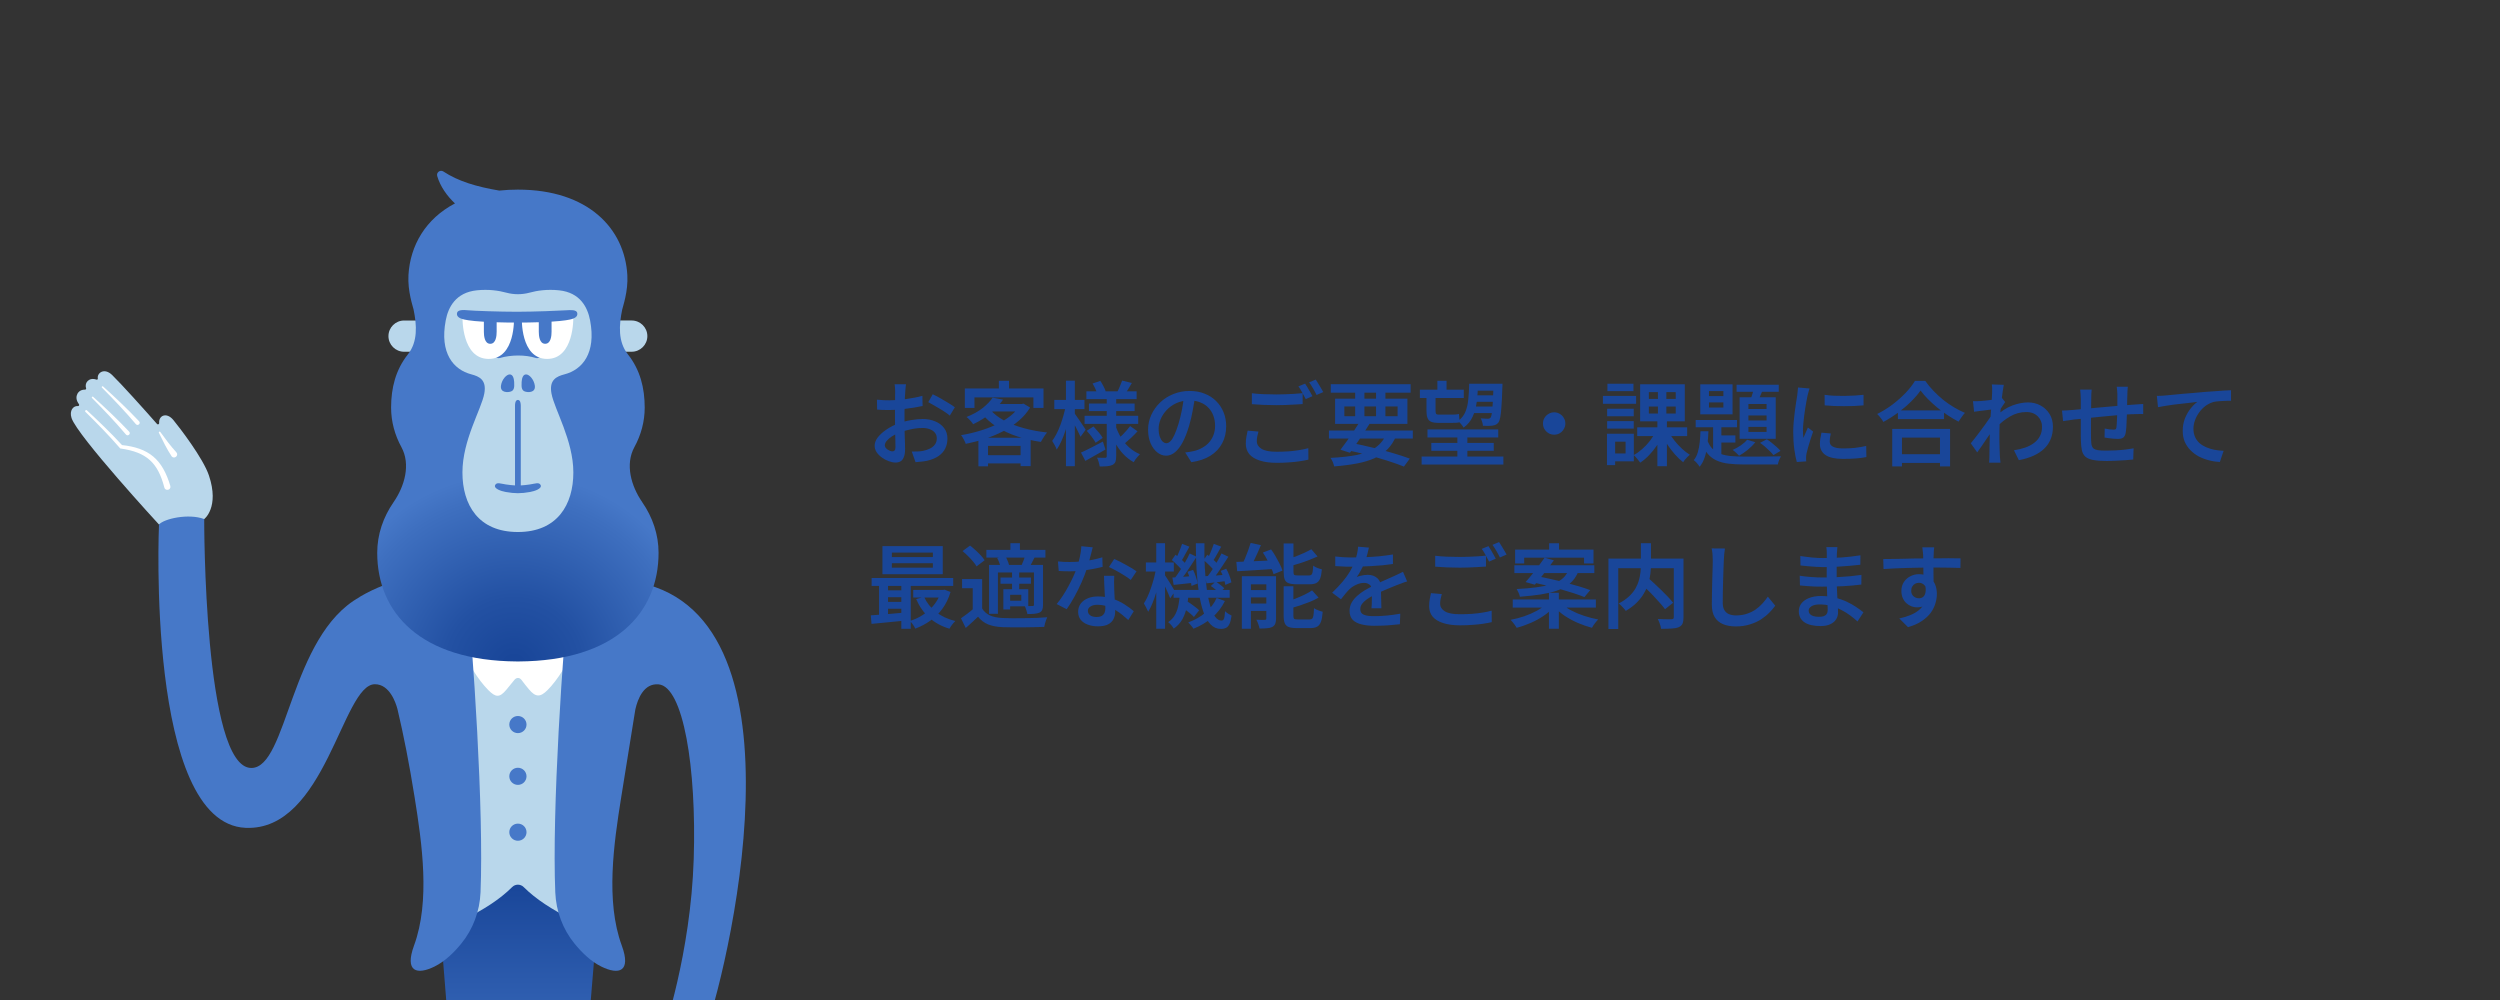 <svg width="600" height="240" viewBox="0 0 600 240" fill="none" xmlns="http://www.w3.org/2000/svg">
<rect x="0" y="0" width="600" height="240" fill="#333333" stroke="none"/>
<g clip-path="url(#clip0_5717_61)">
<path d="M217.438 92.224C217.423 92.341 217.401 92.51 217.372 92.73C217.357 92.95 217.335 93.177 217.306 93.412C217.291 93.632 217.277 93.83 217.262 94.006C217.233 94.417 217.203 94.879 217.174 95.392C217.159 95.905 217.145 96.448 217.13 97.02C217.115 97.592 217.101 98.164 217.086 98.736C217.086 99.308 217.086 99.865 217.086 100.408C217.086 100.995 217.086 101.647 217.086 102.366C217.101 103.07 217.115 103.774 217.13 104.478C217.159 105.182 217.181 105.827 217.196 106.414C217.211 106.986 217.218 107.441 217.218 107.778C217.218 108.614 217.115 109.267 216.91 109.736C216.719 110.205 216.455 110.535 216.118 110.726C215.781 110.917 215.385 111.012 214.93 111.012C214.431 111.012 213.889 110.902 213.302 110.682C212.73 110.477 212.187 110.191 211.674 109.824C211.161 109.457 210.735 109.032 210.398 108.548C210.075 108.049 209.914 107.529 209.914 106.986C209.914 106.282 210.178 105.593 210.706 104.918C211.249 104.243 211.953 103.62 212.818 103.048C213.683 102.461 214.607 101.992 215.59 101.64C216.587 101.273 217.607 101.002 218.648 100.826C219.689 100.65 220.628 100.562 221.464 100.562C222.579 100.562 223.576 100.753 224.456 101.134C225.351 101.501 226.062 102.036 226.59 102.74C227.118 103.429 227.382 104.265 227.382 105.248C227.382 106.113 227.213 106.898 226.876 107.602C226.539 108.306 226.018 108.907 225.314 109.406C224.61 109.905 223.693 110.293 222.564 110.572C222.065 110.675 221.574 110.748 221.09 110.792C220.606 110.836 220.151 110.88 219.726 110.924L218.824 108.372C219.293 108.372 219.755 108.365 220.21 108.35C220.665 108.335 221.09 108.291 221.486 108.218C222.102 108.101 222.659 107.917 223.158 107.668C223.671 107.419 224.075 107.096 224.368 106.7C224.676 106.289 224.83 105.798 224.83 105.226C224.83 104.683 224.683 104.229 224.39 103.862C224.097 103.495 223.693 103.217 223.18 103.026C222.681 102.821 222.102 102.718 221.442 102.718C220.503 102.718 219.565 102.821 218.626 103.026C217.687 103.217 216.771 103.481 215.876 103.818C215.216 104.067 214.615 104.368 214.072 104.72C213.544 105.072 213.126 105.431 212.818 105.798C212.51 106.165 212.356 106.524 212.356 106.876C212.356 107.067 212.415 107.25 212.532 107.426C212.664 107.602 212.825 107.756 213.016 107.888C213.221 108.02 213.427 108.13 213.632 108.218C213.852 108.291 214.043 108.328 214.204 108.328C214.409 108.328 214.578 108.255 214.71 108.108C214.842 107.961 214.908 107.705 214.908 107.338C214.908 106.942 214.901 106.37 214.886 105.622C214.871 104.874 214.849 104.053 214.82 103.158C214.805 102.249 214.798 101.361 214.798 100.496C214.798 99.865 214.798 99.227 214.798 98.582C214.813 97.922 214.82 97.291 214.82 96.69C214.82 96.089 214.82 95.561 214.82 95.106C214.835 94.637 214.842 94.285 214.842 94.05C214.842 93.889 214.835 93.691 214.82 93.456C214.805 93.221 214.791 92.987 214.776 92.752C214.761 92.517 214.739 92.341 214.71 92.224H217.438ZM223.862 94.622C224.419 94.886 225.035 95.209 225.71 95.59C226.385 95.971 227.03 96.353 227.646 96.734C228.277 97.115 228.783 97.453 229.164 97.746L227.954 99.748C227.69 99.513 227.338 99.249 226.898 98.956C226.458 98.648 225.981 98.347 225.468 98.054C224.969 97.746 224.478 97.46 223.994 97.196C223.525 96.917 223.121 96.69 222.784 96.514L223.862 94.622ZM210.464 95.92C211.095 95.993 211.645 96.037 212.114 96.052C212.583 96.067 213.023 96.074 213.434 96.074C213.991 96.074 214.615 96.052 215.304 96.008C215.993 95.949 216.69 95.876 217.394 95.788C218.113 95.685 218.817 95.568 219.506 95.436C220.195 95.304 220.819 95.157 221.376 94.996L221.42 97.438C220.819 97.57 220.159 97.695 219.44 97.812C218.721 97.929 217.995 98.032 217.262 98.12C216.543 98.208 215.854 98.281 215.194 98.34C214.549 98.384 213.984 98.406 213.5 98.406C212.796 98.406 212.217 98.399 211.762 98.384C211.307 98.369 210.889 98.34 210.508 98.296L210.464 95.92ZM238.228 95.436L240.736 95.92C239.929 97.079 238.947 98.157 237.788 99.154C236.629 100.137 235.214 101.024 233.542 101.816C233.439 101.625 233.293 101.42 233.102 101.2C232.926 100.98 232.735 100.767 232.53 100.562C232.325 100.357 232.134 100.195 231.958 100.078C233.513 99.462 234.811 98.743 235.852 97.922C236.893 97.086 237.685 96.257 238.228 95.436ZM238.58 96.954H245.466V98.758H236.974L238.58 96.954ZM244.762 96.954H245.224L245.642 96.866L247.226 97.812C246.493 99.015 245.569 100.085 244.454 101.024C243.354 101.963 242.115 102.791 240.736 103.51C239.372 104.214 237.927 104.815 236.402 105.314C234.877 105.813 233.337 106.216 231.782 106.524C231.679 106.216 231.518 105.857 231.298 105.446C231.078 105.035 230.865 104.698 230.66 104.434C232.112 104.199 233.549 103.869 234.972 103.444C236.409 103.019 237.766 102.513 239.042 101.926C240.318 101.325 241.447 100.643 242.43 99.88C243.427 99.103 244.205 98.245 244.762 97.306V96.954ZM237.656 98.318C238.507 99.315 239.621 100.188 241 100.936C242.393 101.669 243.97 102.278 245.73 102.762C247.49 103.246 249.353 103.591 251.318 103.796C251.142 103.972 250.959 104.199 250.768 104.478C250.592 104.757 250.416 105.035 250.24 105.314C250.064 105.578 249.917 105.827 249.8 106.062C247.805 105.769 245.921 105.329 244.146 104.742C242.371 104.155 240.758 103.407 239.306 102.498C237.869 101.574 236.637 100.489 235.61 99.242L237.656 98.318ZM234.818 105.05H247.358V111.87H244.938V107.008H237.128V111.914H234.818V105.05ZM235.984 109.252H246.126V111.21H235.984V109.252ZM239.724 91.388H242.166V94.446H239.724V91.388ZM231.562 93.236H250.438V97.9H248.018V95.37H233.872V97.9H231.562V93.236ZM260.734 93.918H272.79V95.788H260.734V93.918ZM261.35 96.844H272.306V98.648H261.35V96.844ZM260.294 99.792H273.164V101.728H260.294V99.792ZM269.314 91.344L271.646 91.916C271.353 92.415 271.067 92.899 270.788 93.368C270.509 93.823 270.253 94.211 270.018 94.534L268.17 94.006C268.375 93.625 268.581 93.185 268.786 92.686C269.006 92.173 269.182 91.725 269.314 91.344ZM262.208 92.048L264.078 91.41C264.342 91.791 264.591 92.217 264.826 92.686C265.075 93.141 265.251 93.544 265.354 93.896L263.374 94.622C263.286 94.27 263.132 93.852 262.912 93.368C262.692 92.884 262.457 92.444 262.208 92.048ZM271.228 102.256L273.01 103.51C272.541 104.038 272.027 104.559 271.47 105.072C270.927 105.571 270.436 106.003 269.996 106.37L268.478 105.226C268.771 104.977 269.087 104.683 269.424 104.346C269.761 103.994 270.091 103.635 270.414 103.268C270.737 102.901 271.008 102.564 271.228 102.256ZM260.822 103.4L262.428 102.344C262.824 102.755 263.235 103.217 263.66 103.73C264.1 104.243 264.43 104.698 264.65 105.094L262.956 106.26C262.751 105.864 262.443 105.395 262.032 104.852C261.621 104.309 261.218 103.825 260.822 103.4ZM259.436 108.614C260.111 108.321 260.917 107.932 261.856 107.448C262.795 106.964 263.741 106.473 264.694 105.974L265.31 107.888C264.503 108.343 263.675 108.812 262.824 109.296C261.988 109.78 261.211 110.22 260.492 110.616L259.436 108.614ZM265.618 95.194H267.884V109.516C267.884 110.073 267.825 110.506 267.708 110.814C267.591 111.122 267.363 111.371 267.026 111.562C266.674 111.738 266.241 111.848 265.728 111.892C265.215 111.936 264.613 111.958 263.924 111.958C263.88 111.65 263.799 111.291 263.682 110.88C263.565 110.469 263.433 110.125 263.286 109.846C263.697 109.861 264.093 109.868 264.474 109.868C264.87 109.868 265.127 109.868 265.244 109.868C265.391 109.868 265.486 109.839 265.53 109.78C265.589 109.721 265.618 109.626 265.618 109.494V95.194ZM267.752 102.212C268.089 103.224 268.529 104.177 269.072 105.072C269.615 105.952 270.267 106.729 271.03 107.404C271.793 108.079 272.643 108.614 273.582 109.01C273.421 109.157 273.245 109.347 273.054 109.582C272.863 109.802 272.68 110.029 272.504 110.264C272.343 110.499 272.203 110.719 272.086 110.924C271.133 110.396 270.275 109.721 269.512 108.9C268.749 108.064 268.089 107.111 267.532 106.04C266.989 104.969 266.542 103.818 266.19 102.586L267.752 102.212ZM253.034 95.986H260.272V98.186H253.034V95.986ZM255.828 91.366H257.962V111.892H255.828V91.366ZM255.784 97.438L257.126 97.9C256.965 98.78 256.759 99.689 256.51 100.628C256.275 101.552 256.004 102.469 255.696 103.378C255.403 104.273 255.08 105.109 254.728 105.886C254.376 106.663 254.002 107.338 253.606 107.91C253.503 107.587 253.342 107.228 253.122 106.832C252.902 106.436 252.704 106.099 252.528 105.82C252.88 105.336 253.225 104.771 253.562 104.126C253.899 103.466 254.207 102.762 254.486 102.014C254.765 101.251 255.014 100.481 255.234 99.704C255.454 98.912 255.637 98.157 255.784 97.438ZM257.852 99.132C257.969 99.279 258.153 99.543 258.402 99.924C258.666 100.291 258.945 100.694 259.238 101.134C259.531 101.559 259.803 101.963 260.052 102.344C260.301 102.711 260.47 102.975 260.558 103.136L259.326 104.83C259.194 104.537 259.018 104.17 258.798 103.73C258.593 103.29 258.365 102.835 258.116 102.366C257.867 101.897 257.632 101.464 257.412 101.068C257.192 100.657 257.009 100.327 256.862 100.078L257.852 99.132ZM286.848 94.93C286.687 96.059 286.489 97.255 286.254 98.516C286.034 99.763 285.733 101.024 285.352 102.3C284.912 103.781 284.413 105.05 283.856 106.106C283.299 107.162 282.683 107.969 282.008 108.526C281.348 109.083 280.637 109.362 279.874 109.362C279.111 109.362 278.4 109.098 277.74 108.57C277.08 108.042 276.545 107.309 276.134 106.37C275.738 105.417 275.54 104.331 275.54 103.114C275.54 101.867 275.797 100.687 276.31 99.572C276.823 98.457 277.527 97.467 278.422 96.602C279.331 95.737 280.387 95.062 281.59 94.578C282.807 94.079 284.12 93.83 285.528 93.83C286.863 93.83 288.065 94.05 289.136 94.49C290.221 94.915 291.145 95.517 291.908 96.294C292.671 97.057 293.257 97.951 293.668 98.978C294.079 100.005 294.284 101.105 294.284 102.278C294.284 103.818 293.961 105.189 293.316 106.392C292.685 107.595 291.754 108.585 290.522 109.362C289.29 110.139 287.757 110.66 285.924 110.924L284.45 108.592C284.861 108.548 285.227 108.497 285.55 108.438C285.873 108.379 286.181 108.321 286.474 108.262C287.178 108.101 287.838 107.851 288.454 107.514C289.085 107.177 289.635 106.759 290.104 106.26C290.573 105.747 290.94 105.153 291.204 104.478C291.483 103.789 291.622 103.026 291.622 102.19C291.622 101.31 291.483 100.503 291.204 99.77C290.94 99.037 290.544 98.399 290.016 97.856C289.488 97.299 288.843 96.873 288.08 96.58C287.332 96.272 286.467 96.118 285.484 96.118C284.296 96.118 283.24 96.331 282.316 96.756C281.407 97.181 280.637 97.731 280.006 98.406C279.375 99.081 278.891 99.814 278.554 100.606C278.231 101.398 278.07 102.153 278.07 102.872C278.07 103.649 278.165 104.302 278.356 104.83C278.547 105.343 278.781 105.732 279.06 105.996C279.353 106.245 279.647 106.37 279.94 106.37C280.263 106.37 280.585 106.209 280.908 105.886C281.231 105.563 281.546 105.065 281.854 104.39C282.177 103.701 282.499 102.828 282.822 101.772C283.145 100.716 283.423 99.594 283.658 98.406C283.893 97.203 284.061 96.023 284.164 94.864L286.848 94.93ZM300.444 94.38C301.251 94.483 302.153 94.556 303.15 94.6C304.162 94.644 305.24 94.666 306.384 94.666C307.103 94.666 307.836 94.651 308.584 94.622C309.332 94.593 310.058 94.556 310.762 94.512C311.466 94.453 312.089 94.402 312.632 94.358V96.976C312.133 97.005 311.525 97.042 310.806 97.086C310.102 97.13 309.361 97.167 308.584 97.196C307.821 97.225 307.095 97.24 306.406 97.24C305.262 97.24 304.199 97.218 303.216 97.174C302.248 97.115 301.324 97.057 300.444 96.998V94.38ZM302.028 103.576C301.911 103.987 301.815 104.383 301.742 104.764C301.669 105.131 301.632 105.505 301.632 105.886C301.632 106.634 302.006 107.243 302.754 107.712C303.502 108.181 304.697 108.416 306.34 108.416C307.337 108.416 308.298 108.387 309.222 108.328C310.161 108.255 311.033 108.152 311.84 108.02C312.661 107.888 313.38 107.734 313.996 107.558L314.018 110.308C313.417 110.455 312.72 110.587 311.928 110.704C311.151 110.821 310.3 110.909 309.376 110.968C308.452 111.041 307.469 111.078 306.428 111.078C304.8 111.078 303.436 110.895 302.336 110.528C301.236 110.176 300.4 109.663 299.828 108.988C299.271 108.299 298.992 107.463 298.992 106.48C298.992 105.864 299.043 105.292 299.146 104.764C299.249 104.236 299.344 103.767 299.432 103.356L302.028 103.576ZM313.226 92.07C313.417 92.334 313.615 92.649 313.82 93.016C314.04 93.383 314.253 93.749 314.458 94.116C314.663 94.483 314.839 94.805 314.986 95.084L313.38 95.788C313.145 95.333 312.867 94.813 312.544 94.226C312.236 93.639 311.928 93.141 311.62 92.73L313.226 92.07ZM315.778 91.102C315.969 91.381 316.174 91.703 316.394 92.07C316.629 92.437 316.849 92.803 317.054 93.17C317.274 93.522 317.45 93.83 317.582 94.094L315.976 94.798C315.756 94.329 315.477 93.808 315.14 93.236C314.817 92.664 314.502 92.173 314.194 91.762L315.778 91.102ZM318.946 103.334H339.076V105.248H318.946V103.334ZM319.386 92.202H338.548V94.248H319.386V92.202ZM326.36 101.156L328.67 101.75C328.201 102.527 327.687 103.334 327.13 104.17C326.573 105.006 326.023 105.813 325.48 106.59C324.937 107.367 324.439 108.057 323.984 108.658L321.718 107.932C322.173 107.345 322.679 106.663 323.236 105.886C323.793 105.109 324.343 104.309 324.886 103.488C325.443 102.652 325.935 101.875 326.36 101.156ZM332.784 104.038L335.072 104.632C334.544 105.893 333.855 106.957 333.004 107.822C332.153 108.687 331.119 109.399 329.902 109.956C328.699 110.499 327.291 110.924 325.678 111.232C324.079 111.54 322.253 111.775 320.2 111.936C320.127 111.584 320.009 111.217 319.848 110.836C319.687 110.469 319.511 110.154 319.32 109.89C321.828 109.773 323.977 109.531 325.766 109.164C327.555 108.783 329.022 108.189 330.166 107.382C331.325 106.561 332.197 105.446 332.784 104.038ZM323.126 107.998L324.336 106.304C326.067 106.641 327.79 107.023 329.506 107.448C331.237 107.873 332.865 108.313 334.39 108.768C335.93 109.223 337.25 109.655 338.35 110.066L336.942 111.98C335.857 111.54 334.581 111.085 333.114 110.616C331.647 110.147 330.063 109.685 328.362 109.23C326.661 108.775 324.915 108.365 323.126 107.998ZM325.238 92.994H327.46V100.562H325.238V92.994ZM330.254 92.994H332.498V100.562H330.254V92.994ZM322.642 97.548V99.88H335.424V97.548H322.642ZM320.42 95.678H337.778V101.728H320.42V95.678ZM342.596 103.048H359.58V104.984H342.596V103.048ZM340.77 93.522H351.308V95.524H340.77V93.522ZM353.266 92.092H359.14V93.764H353.266V92.092ZM353.464 94.886H359.316V96.426H353.464V94.886ZM353.288 97.57H359.162V99.132H353.288V97.57ZM343.52 106.304H358.502V108.196H343.52V106.304ZM341.188 109.56H360.812V111.496H341.188V109.56ZM349.768 103.972H352.166V110.792H349.768V103.972ZM344.972 91.388H347.172V94.38H344.972V91.388ZM342.354 94.666H344.532V98.626C344.532 98.949 344.576 99.176 344.664 99.308C344.767 99.44 344.95 99.506 345.214 99.506C345.346 99.506 345.551 99.506 345.83 99.506C346.123 99.506 346.439 99.506 346.776 99.506C347.128 99.506 347.451 99.506 347.744 99.506C348.037 99.506 348.25 99.506 348.382 99.506C348.646 99.506 348.954 99.499 349.306 99.484C349.658 99.455 349.937 99.411 350.142 99.352C350.171 99.645 350.201 99.99 350.23 100.386C350.274 100.767 350.318 101.083 350.362 101.332C350.157 101.391 349.871 101.435 349.504 101.464C349.152 101.479 348.793 101.486 348.426 101.486C348.309 101.486 348.14 101.486 347.92 101.486C347.7 101.486 347.451 101.486 347.172 101.486C346.908 101.486 346.637 101.486 346.358 101.486C346.094 101.486 345.859 101.486 345.654 101.486C345.449 101.486 345.302 101.486 345.214 101.486C344.451 101.486 343.865 101.398 343.454 101.222C343.043 101.031 342.757 100.723 342.596 100.298C342.435 99.873 342.354 99.308 342.354 98.604V94.666ZM358.458 92.092H360.592C360.592 92.092 360.592 92.143 360.592 92.246C360.592 92.349 360.592 92.473 360.592 92.62C360.592 92.752 360.585 92.862 360.57 92.95C360.511 94.842 360.438 96.367 360.35 97.526C360.277 98.67 360.181 99.543 360.064 100.144C359.947 100.745 359.8 101.163 359.624 101.398C359.433 101.647 359.221 101.823 358.986 101.926C358.751 102.029 358.487 102.102 358.194 102.146C357.93 102.19 357.593 102.212 357.182 102.212C356.786 102.212 356.361 102.205 355.906 102.19C355.891 101.926 355.833 101.625 355.73 101.288C355.627 100.936 355.51 100.643 355.378 100.408C355.759 100.437 356.104 100.459 356.412 100.474C356.72 100.489 356.955 100.496 357.116 100.496C357.395 100.496 357.607 100.401 357.754 100.21C357.871 100.049 357.967 99.704 358.04 99.176C358.128 98.648 358.201 97.849 358.26 96.778C358.333 95.693 358.399 94.255 358.458 92.466V92.092ZM352.606 92.092H354.718C354.689 93.691 354.586 95.157 354.41 96.492C354.234 97.827 353.904 99.007 353.42 100.034C352.951 101.061 352.232 101.926 351.264 102.63C351.132 102.381 350.934 102.102 350.67 101.794C350.406 101.471 350.157 101.229 349.922 101.068C350.729 100.467 351.315 99.733 351.682 98.868C352.049 98.003 352.283 97.005 352.386 95.876C352.503 94.732 352.577 93.471 352.606 92.092ZM373 98.956C373.499 98.956 373.946 99.081 374.342 99.33C374.753 99.565 375.075 99.887 375.31 100.298C375.559 100.694 375.684 101.141 375.684 101.64C375.684 102.124 375.559 102.571 375.31 102.982C375.075 103.393 374.753 103.723 374.342 103.972C373.946 104.207 373.499 104.324 373 104.324C372.516 104.324 372.069 104.207 371.658 103.972C371.247 103.723 370.917 103.393 370.668 102.982C370.433 102.571 370.316 102.124 370.316 101.64C370.316 101.141 370.433 100.694 370.668 100.298C370.917 99.887 371.247 99.565 371.658 99.33C372.069 99.081 372.516 98.956 373 98.956ZM392.932 102.564H404.922V104.654H392.932V102.564ZM400.588 103.796C400.94 104.471 401.387 105.145 401.93 105.82C402.473 106.495 403.059 107.125 403.69 107.712C404.321 108.284 404.944 108.761 405.56 109.142C405.384 109.274 405.193 109.45 404.988 109.67C404.783 109.875 404.585 110.088 404.394 110.308C404.218 110.528 404.071 110.733 403.954 110.924C403.323 110.44 402.693 109.846 402.062 109.142C401.431 108.438 400.837 107.675 400.28 106.854C399.737 106.033 399.275 105.219 398.894 104.412L400.588 103.796ZM395.726 97.57V99.242H402.172V97.57H395.726ZM395.726 94.116V95.744H402.172V94.116H395.726ZM393.636 92.224H404.35V101.112H393.636V92.224ZM397.332 103.642L399.114 104.258C398.718 105.153 398.234 106.033 397.662 106.898C397.09 107.749 396.459 108.533 395.77 109.252C395.095 109.956 394.391 110.55 393.658 111.034C393.526 110.843 393.365 110.638 393.174 110.418C392.998 110.198 392.815 109.978 392.624 109.758C392.433 109.538 392.25 109.362 392.074 109.23C392.778 108.849 393.46 108.365 394.12 107.778C394.795 107.191 395.411 106.539 395.968 105.82C396.525 105.101 396.98 104.375 397.332 103.642ZM397.904 93.17H399.928V100.232H400.06V111.892H397.772V100.232H397.904V93.17ZM385.716 98.098H392.096V99.902H385.716V98.098ZM385.782 92.092H392.03V93.874H385.782V92.092ZM385.716 101.068H392.096V102.872H385.716V101.068ZM384.704 95.018H392.668V96.91H384.704V95.018ZM386.728 104.104H392.118V110.726H386.728V108.834H390.138V105.996H386.728V104.104ZM385.672 104.104H387.63V111.628H385.672V104.104ZM410.158 96.58V97.812H413.612V96.58H410.158ZM410.158 93.852V95.062H413.612V93.852H410.158ZM408.068 92.246H415.812V99.44H408.068V92.246ZM406.968 100.804H416.89V102.542H406.968V100.804ZM416.78 92.334H426.9V94.028H416.78V92.334ZM411.148 101.354H413.128V110.066L411.148 108.9V101.354ZM412.182 104.5H416.494V106.216H412.182V104.5ZM421.048 92.752L423.226 93.214C422.962 93.801 422.705 94.402 422.456 95.018C422.207 95.619 421.965 96.133 421.73 96.558L420.036 96.118C420.227 95.634 420.417 95.077 420.608 94.446C420.813 93.815 420.96 93.251 421.048 92.752ZM419.618 99.704V100.914H423.974V99.704H419.618ZM419.618 102.454V103.664H423.974V102.454H419.618ZM419.618 96.954V98.164H423.974V96.954H419.618ZM417.506 95.348H426.174V105.314H417.506V95.348ZM419.31 105.534L421.268 106.128C420.799 106.744 420.205 107.345 419.486 107.932C418.767 108.519 418.063 109.003 417.374 109.384C417.271 109.252 417.125 109.098 416.934 108.922C416.743 108.746 416.553 108.57 416.362 108.394C416.171 108.218 415.995 108.079 415.834 107.976C416.509 107.683 417.161 107.323 417.792 106.898C418.423 106.458 418.929 106.003 419.31 105.534ZM408.112 103.51H410.026C409.982 104.61 409.894 105.688 409.762 106.744C409.645 107.8 409.439 108.783 409.146 109.692C408.867 110.587 408.457 111.364 407.914 112.024C407.767 111.775 407.555 111.489 407.276 111.166C407.012 110.858 406.755 110.616 406.506 110.44C406.931 109.927 407.254 109.296 407.474 108.548C407.694 107.8 407.848 106.993 407.936 106.128C408.024 105.263 408.083 104.39 408.112 103.51ZM409.674 105.446C409.997 106.37 410.422 107.111 410.95 107.668C411.493 108.211 412.131 108.621 412.864 108.9C413.612 109.179 414.455 109.362 415.394 109.45C416.347 109.538 417.396 109.582 418.54 109.582C418.819 109.582 419.244 109.582 419.816 109.582C420.403 109.582 421.055 109.582 421.774 109.582C422.507 109.567 423.248 109.56 423.996 109.56C424.744 109.56 425.419 109.553 426.02 109.538C426.636 109.523 427.113 109.516 427.45 109.516C427.303 109.736 427.149 110.037 426.988 110.418C426.841 110.814 426.739 111.166 426.68 111.474H425.03H418.54C417.176 111.474 415.944 111.408 414.844 111.276C413.759 111.144 412.798 110.887 411.962 110.506C411.126 110.125 410.4 109.567 409.784 108.834C409.168 108.086 408.662 107.103 408.266 105.886L409.674 105.446ZM422.412 106.282L424.04 105.424C424.436 105.673 424.839 105.967 425.25 106.304C425.675 106.641 426.071 106.979 426.438 107.316C426.805 107.639 427.098 107.939 427.318 108.218L425.624 109.23C425.404 108.937 425.111 108.614 424.744 108.262C424.392 107.91 424.011 107.558 423.6 107.206C423.189 106.854 422.793 106.546 422.412 106.282ZM437.9 94.754C438.56 94.857 439.301 94.93 440.122 94.974C440.958 95.003 441.809 95.018 442.674 95.018C443.554 95.003 444.39 94.974 445.182 94.93C445.974 94.871 446.663 94.813 447.25 94.754V97.284C446.605 97.343 445.879 97.394 445.072 97.438C444.265 97.467 443.437 97.482 442.586 97.482C441.75 97.482 440.929 97.467 440.122 97.438C439.315 97.394 438.582 97.343 437.922 97.284L437.9 94.754ZM439.396 104.038C439.308 104.419 439.242 104.757 439.198 105.05C439.154 105.343 439.132 105.637 439.132 105.93C439.132 106.179 439.183 106.414 439.286 106.634C439.403 106.839 439.587 107.015 439.836 107.162C440.1 107.309 440.437 107.426 440.848 107.514C441.259 107.587 441.772 107.624 442.388 107.624C443.371 107.624 444.295 107.58 445.16 107.492C446.04 107.389 446.949 107.235 447.888 107.03L447.932 109.692C447.228 109.839 446.414 109.949 445.49 110.022C444.581 110.095 443.517 110.132 442.3 110.132C440.423 110.132 439.029 109.824 438.12 109.208C437.225 108.577 436.778 107.712 436.778 106.612C436.778 106.201 436.807 105.776 436.866 105.336C436.939 104.881 437.035 104.383 437.152 103.84L439.396 104.038ZM434.292 93.236C434.248 93.368 434.189 93.559 434.116 93.808C434.043 94.043 433.977 94.277 433.918 94.512C433.859 94.747 433.815 94.93 433.786 95.062C433.727 95.385 433.647 95.803 433.544 96.316C433.456 96.815 433.361 97.372 433.258 97.988C433.17 98.589 433.082 99.205 432.994 99.836C432.921 100.467 432.855 101.075 432.796 101.662C432.737 102.249 432.708 102.769 432.708 103.224C432.708 103.532 432.715 103.847 432.73 104.17C432.759 104.493 432.789 104.808 432.818 105.116C432.935 104.852 433.053 104.573 433.17 104.28C433.302 103.987 433.427 103.701 433.544 103.422C433.676 103.129 433.793 102.857 433.896 102.608L435.15 103.576C434.945 104.163 434.732 104.793 434.512 105.468C434.307 106.143 434.116 106.781 433.94 107.382C433.779 107.983 433.654 108.467 433.566 108.834C433.537 108.995 433.507 109.179 433.478 109.384C433.463 109.589 433.456 109.751 433.456 109.868C433.456 109.971 433.456 110.103 433.456 110.264C433.471 110.425 433.485 110.579 433.5 110.726L431.234 110.88C431.014 110.117 430.816 109.113 430.64 107.866C430.464 106.605 430.376 105.226 430.376 103.73C430.376 102.909 430.413 102.08 430.486 101.244C430.559 100.393 430.647 99.572 430.75 98.78C430.853 97.988 430.955 97.269 431.058 96.624C431.161 95.964 431.249 95.414 431.322 94.974C431.351 94.681 431.388 94.358 431.432 94.006C431.476 93.654 431.505 93.317 431.52 92.994L434.292 93.236ZM455.5 98.494H466.566V100.584H455.5V98.494ZM455.192 109.01H466.676V111.1H455.192V109.01ZM454.136 102.938H468.018V111.936H465.598V105.028H456.468V111.936H454.136V102.938ZM460.934 93.72C460.333 94.585 459.563 95.48 458.624 96.404C457.7 97.313 456.673 98.186 455.544 99.022C454.415 99.858 453.234 100.606 452.002 101.266C451.914 101.075 451.782 100.863 451.606 100.628C451.445 100.393 451.269 100.166 451.078 99.946C450.887 99.711 450.704 99.513 450.528 99.352C451.804 98.721 453.029 97.966 454.202 97.086C455.375 96.191 456.431 95.253 457.37 94.27C458.309 93.273 459.049 92.319 459.592 91.41H462.056C462.643 92.246 463.303 93.045 464.036 93.808C464.769 94.571 465.547 95.289 466.368 95.964C467.204 96.624 468.062 97.218 468.942 97.746C469.837 98.274 470.717 98.721 471.582 99.088C471.303 99.396 471.032 99.741 470.768 100.122C470.504 100.489 470.262 100.848 470.042 101.2C469.191 100.745 468.326 100.232 467.446 99.66C466.581 99.088 465.745 98.472 464.938 97.812C464.131 97.137 463.383 96.455 462.694 95.766C462.005 95.077 461.418 94.395 460.934 93.72ZM483.352 108.064C484.305 107.917 485.193 107.705 486.014 107.426C486.835 107.147 487.547 106.781 488.148 106.326C488.764 105.871 489.241 105.321 489.578 104.676C489.93 104.016 490.099 103.246 490.084 102.366C490.084 101.926 490.003 101.501 489.842 101.09C489.681 100.679 489.439 100.305 489.116 99.968C488.793 99.631 488.397 99.367 487.928 99.176C487.459 98.985 486.923 98.89 486.322 98.89C484.914 98.89 483.601 99.249 482.384 99.968C481.167 100.672 480.023 101.596 478.952 102.74V99.946C480.272 98.699 481.599 97.827 482.934 97.328C484.283 96.829 485.545 96.58 486.718 96.58C487.818 96.58 488.815 96.822 489.71 97.306C490.619 97.79 491.345 98.472 491.888 99.352C492.431 100.217 492.702 101.237 492.702 102.41C492.702 103.525 492.519 104.522 492.152 105.402C491.8 106.282 491.272 107.052 490.568 107.712C489.879 108.372 489.028 108.929 488.016 109.384C487.004 109.839 485.838 110.191 484.518 110.44L483.352 108.064ZM478.38 98.23C478.145 98.245 477.845 98.281 477.478 98.34C477.126 98.384 476.73 98.435 476.29 98.494C475.865 98.538 475.432 98.589 474.992 98.648C474.552 98.707 474.149 98.765 473.782 98.824L473.518 96.272C473.811 96.287 474.09 96.294 474.354 96.294C474.633 96.279 474.948 96.265 475.3 96.25C475.637 96.235 476.041 96.199 476.51 96.14C476.994 96.081 477.485 96.023 477.984 95.964C478.483 95.891 478.952 95.81 479.392 95.722C479.832 95.634 480.177 95.546 480.426 95.458L481.24 96.492C481.123 96.668 480.976 96.888 480.8 97.152C480.624 97.416 480.448 97.68 480.272 97.944C480.111 98.208 479.964 98.443 479.832 98.648L478.732 102.454C478.483 102.821 478.182 103.268 477.83 103.796C477.478 104.309 477.104 104.852 476.708 105.424C476.327 105.996 475.945 106.561 475.564 107.118C475.183 107.661 474.838 108.145 474.53 108.57L472.99 106.392C473.269 106.055 473.591 105.651 473.958 105.182C474.325 104.713 474.706 104.214 475.102 103.686C475.513 103.143 475.909 102.608 476.29 102.08C476.671 101.537 477.023 101.039 477.346 100.584C477.669 100.115 477.933 99.719 478.138 99.396L478.204 98.67L478.38 98.23ZM478.116 94.138C478.116 93.845 478.116 93.544 478.116 93.236C478.116 92.913 478.087 92.591 478.028 92.268L480.91 92.356C480.837 92.693 480.756 93.177 480.668 93.808C480.58 94.439 480.485 95.172 480.382 96.008C480.294 96.829 480.206 97.695 480.118 98.604C480.045 99.513 479.979 100.423 479.92 101.332C479.876 102.227 479.854 103.063 479.854 103.84C479.854 104.456 479.854 105.072 479.854 105.688C479.869 106.289 479.883 106.898 479.898 107.514C479.913 108.13 479.935 108.775 479.964 109.45C479.979 109.641 480.001 109.89 480.03 110.198C480.059 110.521 480.089 110.799 480.118 111.034H477.39C477.419 110.814 477.434 110.543 477.434 110.22C477.449 109.912 477.456 109.67 477.456 109.494C477.471 108.79 477.478 108.145 477.478 107.558C477.493 106.957 477.507 106.326 477.522 105.666C477.537 105.006 477.551 104.236 477.566 103.356C477.581 103.019 477.603 102.586 477.632 102.058C477.661 101.515 477.691 100.929 477.72 100.298C477.764 99.653 477.808 99 477.852 98.34C477.896 97.68 477.94 97.064 477.984 96.492C478.028 95.905 478.057 95.407 478.072 94.996C478.101 94.571 478.116 94.285 478.116 94.138ZM510.676 92.818C510.661 92.935 510.647 93.104 510.632 93.324C510.617 93.544 510.603 93.771 510.588 94.006C510.573 94.241 510.566 94.453 510.566 94.644C510.551 95.113 510.537 95.583 510.522 96.052C510.522 96.507 510.515 96.947 510.5 97.372C510.5 97.783 510.493 98.179 510.478 98.56C510.463 99.176 510.441 99.836 510.412 100.54C510.397 101.229 510.368 101.875 510.324 102.476C510.28 103.077 510.221 103.569 510.148 103.95C510.031 104.493 509.825 104.859 509.532 105.05C509.253 105.241 508.835 105.336 508.278 105.336C508.029 105.336 507.691 105.321 507.266 105.292C506.855 105.248 506.452 105.204 506.056 105.16C505.66 105.101 505.337 105.05 505.088 105.006L505.132 102.85C505.499 102.923 505.88 102.989 506.276 103.048C506.687 103.092 507.002 103.114 507.222 103.114C507.457 103.114 507.625 103.085 507.728 103.026C507.845 102.953 507.919 102.806 507.948 102.586C507.992 102.307 508.021 101.948 508.036 101.508C508.065 101.068 508.087 100.591 508.102 100.078C508.131 99.55 508.153 99.037 508.168 98.538C508.168 98.142 508.168 97.739 508.168 97.328C508.168 96.903 508.168 96.47 508.168 96.03C508.168 95.59 508.168 95.157 508.168 94.732C508.168 94.556 508.161 94.351 508.146 94.116C508.131 93.867 508.109 93.625 508.08 93.39C508.065 93.155 508.043 92.965 508.014 92.818H510.676ZM502.008 93.5C501.964 93.823 501.935 94.153 501.92 94.49C501.905 94.827 501.898 95.209 501.898 95.634C501.898 96.045 501.891 96.595 501.876 97.284C501.876 97.959 501.869 98.692 501.854 99.484C501.854 100.261 501.847 101.039 501.832 101.816C501.832 102.579 501.832 103.275 501.832 103.906C501.832 104.522 501.839 105.006 501.854 105.358C501.869 105.915 501.905 106.377 501.964 106.744C502.037 107.096 502.184 107.382 502.404 107.602C502.639 107.807 502.998 107.954 503.482 108.042C503.966 108.115 504.633 108.152 505.484 108.152C506.232 108.152 507.009 108.13 507.816 108.086C508.637 108.042 509.415 107.976 510.148 107.888C510.896 107.8 511.534 107.705 512.062 107.602L511.974 110.286C511.49 110.345 510.889 110.396 510.17 110.44C509.451 110.499 508.696 110.543 507.904 110.572C507.127 110.616 506.379 110.638 505.66 110.638C504.281 110.638 503.181 110.557 502.36 110.396C501.539 110.235 500.915 109.971 500.49 109.604C500.079 109.223 499.801 108.717 499.654 108.086C499.522 107.455 499.441 106.671 499.412 105.732C499.412 105.424 499.405 104.999 499.39 104.456C499.39 103.899 499.39 103.283 499.39 102.608C499.39 101.919 499.39 101.222 499.39 100.518C499.39 99.799 499.39 99.117 499.39 98.472C499.39 97.827 499.39 97.269 499.39 96.8C499.39 96.316 499.39 95.971 499.39 95.766C499.39 95.341 499.375 94.952 499.346 94.6C499.331 94.233 499.295 93.867 499.236 93.5H502.008ZM494.88 98.538C495.203 98.538 495.591 98.523 496.046 98.494C496.501 98.465 496.985 98.428 497.498 98.384C497.953 98.34 498.613 98.281 499.478 98.208C500.358 98.12 501.355 98.025 502.47 97.922C503.585 97.819 504.736 97.717 505.924 97.614C507.127 97.497 508.285 97.394 509.4 97.306C510.529 97.218 511.527 97.145 512.392 97.086C512.685 97.057 513.008 97.035 513.36 97.02C513.727 96.991 514.064 96.969 514.372 96.954V99.374C514.255 99.359 514.071 99.352 513.822 99.352C513.587 99.352 513.331 99.359 513.052 99.374C512.788 99.374 512.561 99.381 512.37 99.396C511.798 99.396 511.094 99.425 510.258 99.484C509.437 99.543 508.549 99.616 507.596 99.704C506.657 99.777 505.689 99.865 504.692 99.968C503.709 100.056 502.763 100.151 501.854 100.254C500.959 100.342 500.145 100.43 499.412 100.518C498.679 100.591 498.092 100.65 497.652 100.694C497.432 100.723 497.161 100.767 496.838 100.826C496.515 100.87 496.2 100.914 495.892 100.958C495.584 101.002 495.335 101.039 495.144 101.068L494.88 98.538ZM517.65 95.018C518.09 95.003 518.501 94.989 518.882 94.974C519.263 94.945 519.557 94.923 519.762 94.908C520.187 94.864 520.73 94.813 521.39 94.754C522.065 94.681 522.82 94.607 523.656 94.534C524.492 94.461 525.387 94.387 526.34 94.314C527.293 94.226 528.276 94.138 529.288 94.05C530.065 93.991 530.828 93.94 531.576 93.896C532.324 93.837 533.028 93.786 533.688 93.742C534.348 93.698 534.935 93.669 535.448 93.654V96.184C535.052 96.184 534.59 96.191 534.062 96.206C533.549 96.221 533.035 96.25 532.522 96.294C532.023 96.323 531.576 96.389 531.18 96.492C530.491 96.697 529.853 97.02 529.266 97.46C528.694 97.9 528.195 98.421 527.77 99.022C527.345 99.609 527.015 100.239 526.78 100.914C526.545 101.574 526.428 102.234 526.428 102.894C526.428 103.657 526.56 104.324 526.824 104.896C527.088 105.468 527.447 105.959 527.902 106.37C528.371 106.766 528.914 107.096 529.53 107.36C530.146 107.624 530.806 107.822 531.51 107.954C532.214 108.086 532.933 108.167 533.666 108.196L532.764 110.88C531.869 110.836 530.989 110.697 530.124 110.462C529.259 110.242 528.445 109.934 527.682 109.538C526.934 109.127 526.274 108.629 525.702 108.042C525.13 107.455 524.675 106.781 524.338 106.018C524.015 105.255 523.854 104.39 523.854 103.422C523.854 102.337 524.03 101.339 524.382 100.43C524.749 99.521 525.203 98.729 525.746 98.054C526.289 97.365 526.831 96.829 527.374 96.448C526.934 96.507 526.406 96.573 525.79 96.646C525.189 96.705 524.536 96.778 523.832 96.866C523.128 96.939 522.417 97.02 521.698 97.108C520.979 97.196 520.29 97.299 519.63 97.416C518.985 97.519 518.413 97.621 517.914 97.724L517.65 95.018ZM214.05 135.162V136.24H223.884V135.162H214.05ZM214.05 132.632V133.688H223.884V132.632H214.05ZM211.784 131.07H226.26V137.802H211.784V131.07ZM209.188 138.726H228.768V140.618H209.188V138.726ZM219.176 141.586H226.546V143.412H219.176V141.586ZM212.422 141.674H217.548V143.324H212.422V141.674ZM212.422 144.446H217.548V146.096H212.422V144.446ZM221.772 143.236C222.403 144.644 223.363 145.861 224.654 146.888C225.945 147.9 227.485 148.619 229.274 149.044C229.113 149.191 228.944 149.374 228.768 149.594C228.592 149.814 228.423 150.034 228.262 150.254C228.101 150.489 227.969 150.701 227.866 150.892C225.959 150.32 224.339 149.433 223.004 148.23C221.669 147.013 220.628 145.531 219.88 143.786L221.772 143.236ZM225.864 141.586H226.282L226.678 141.52L228.13 142.07C227.675 143.595 227.03 144.93 226.194 146.074C225.373 147.203 224.405 148.164 223.29 148.956C222.175 149.748 220.965 150.386 219.66 150.87C219.543 150.577 219.352 150.247 219.088 149.88C218.839 149.528 218.604 149.242 218.384 149.022C219.249 148.758 220.071 148.406 220.848 147.966C221.64 147.511 222.366 146.983 223.026 146.382C223.686 145.781 224.258 145.106 224.742 144.358C225.226 143.61 225.6 142.803 225.864 141.938V141.586ZM208.99 147.68C209.723 147.636 210.552 147.577 211.476 147.504C212.4 147.431 213.375 147.35 214.402 147.262C215.429 147.159 216.455 147.064 217.482 146.976L217.504 148.912C216.023 149.059 214.549 149.205 213.082 149.352C211.63 149.499 210.325 149.623 209.166 149.726L208.99 147.68ZM216.316 139.342H218.582V150.914H216.316V139.342ZM210.97 139.386H213.126V148.362H210.97V139.386ZM235.72 138.968V146.998H233.454V141.168H230.902V138.968H235.72ZM235.72 146.052C236.175 146.8 236.813 147.357 237.634 147.724C238.47 148.076 239.467 148.274 240.626 148.318C241.286 148.347 242.071 148.369 242.98 148.384C243.889 148.384 244.843 148.377 245.84 148.362C246.852 148.347 247.835 148.325 248.788 148.296C249.756 148.252 250.607 148.201 251.34 148.142C251.252 148.318 251.157 148.545 251.054 148.824C250.966 149.103 250.878 149.381 250.79 149.66C250.717 149.953 250.658 150.217 250.614 150.452C249.954 150.481 249.184 150.503 248.304 150.518C247.439 150.547 246.537 150.562 245.598 150.562C244.674 150.577 243.772 150.577 242.892 150.562C242.027 150.547 241.271 150.533 240.626 150.518C239.262 150.459 238.103 150.239 237.15 149.858C236.211 149.477 235.405 148.861 234.73 148.01C234.275 148.45 233.806 148.89 233.322 149.33C232.838 149.785 232.325 150.247 231.782 150.716L230.638 148.384C231.107 148.061 231.606 147.702 232.134 147.306C232.677 146.895 233.19 146.477 233.674 146.052H235.72ZM231.012 132.258L232.816 130.938C233.241 131.261 233.681 131.635 234.136 132.06C234.591 132.471 235.009 132.881 235.39 133.292C235.771 133.703 236.079 134.091 236.314 134.458L234.378 135.932C234.173 135.58 233.887 135.184 233.52 134.744C233.153 134.304 232.75 133.871 232.31 133.446C231.87 133.006 231.437 132.61 231.012 132.258ZM236.732 131.972H250.9V133.82H236.732V131.972ZM240.12 138.616H247.424V140.09H240.12V138.616ZM242.496 130.366H244.784V133.094H242.496V130.366ZM242.892 137.274H244.608V141.806H242.892V137.274ZM237.37 135.58H248.942V137.384H239.504V147.306H237.37V135.58ZM240.802 141.41H242.43V146.272H240.802V141.41ZM241.704 141.41H246.786V145.524H241.704V144.182H245.114V142.752H241.704V141.41ZM248.15 135.58H250.328V145.128C250.328 145.627 250.269 146.023 250.152 146.316C250.049 146.609 249.829 146.844 249.492 147.02C249.155 147.167 248.744 147.262 248.26 147.306C247.791 147.35 247.226 147.372 246.566 147.372C246.522 147.079 246.434 146.749 246.302 146.382C246.185 146.001 246.06 145.678 245.928 145.414C246.339 145.429 246.72 145.443 247.072 145.458C247.439 145.458 247.688 145.451 247.82 145.436C247.952 145.436 248.04 145.414 248.084 145.37C248.128 145.311 248.15 145.223 248.15 145.106V135.58ZM246.06 133.336L248.26 133.842C248.055 134.267 247.849 134.678 247.644 135.074C247.439 135.47 247.248 135.815 247.072 136.108L245.18 135.646C245.341 135.294 245.503 134.905 245.664 134.48C245.825 134.04 245.957 133.659 246.06 133.336ZM239.328 133.93L241.286 133.468C241.477 133.791 241.653 134.15 241.814 134.546C241.99 134.942 242.107 135.294 242.166 135.602L240.098 136.108C240.069 135.815 239.981 135.47 239.834 135.074C239.687 134.663 239.519 134.282 239.328 133.93ZM253.914 134.744C254.369 134.788 254.853 134.825 255.366 134.854C255.879 134.869 256.349 134.876 256.774 134.876C257.654 134.876 258.549 134.832 259.458 134.744C260.367 134.656 261.255 134.531 262.12 134.37C263 134.194 263.814 133.989 264.562 133.754L264.628 136.042C263.968 136.218 263.205 136.387 262.34 136.548C261.475 136.709 260.565 136.849 259.612 136.966C258.659 137.069 257.713 137.12 256.774 137.12C256.349 137.12 255.909 137.113 255.454 137.098C254.999 137.083 254.545 137.061 254.09 137.032L253.914 134.744ZM262.252 131.356C262.164 131.723 262.047 132.192 261.9 132.764C261.753 133.336 261.592 133.937 261.416 134.568C261.255 135.199 261.071 135.815 260.866 136.416C260.529 137.472 260.096 138.594 259.568 139.782C259.04 140.955 258.468 142.107 257.852 143.236C257.236 144.351 256.62 145.341 256.004 146.206L253.606 144.974C254.105 144.373 254.596 143.705 255.08 142.972C255.564 142.224 256.019 141.454 256.444 140.662C256.884 139.855 257.273 139.078 257.61 138.33C257.962 137.582 258.241 136.9 258.446 136.284C258.71 135.521 258.945 134.671 259.15 133.732C259.37 132.793 259.495 131.913 259.524 131.092L262.252 131.356ZM267.422 138.198C267.393 138.653 267.378 139.1 267.378 139.54C267.378 139.965 267.385 140.413 267.4 140.882C267.415 141.219 267.429 141.652 267.444 142.18C267.473 142.708 267.503 143.265 267.532 143.852C267.561 144.439 267.583 145.003 267.598 145.546C267.627 146.074 267.642 146.499 267.642 146.822C267.642 147.467 267.503 148.061 267.224 148.604C266.96 149.132 266.527 149.55 265.926 149.858C265.325 150.166 264.518 150.32 263.506 150.32C262.626 150.32 261.827 150.188 261.108 149.924C260.404 149.675 259.832 149.293 259.392 148.78C258.967 148.252 258.754 147.599 258.754 146.822C258.754 146.118 258.945 145.487 259.326 144.93C259.722 144.373 260.272 143.94 260.976 143.632C261.695 143.309 262.531 143.148 263.484 143.148C264.76 143.148 265.933 143.331 267.004 143.698C268.089 144.05 269.057 144.505 269.908 145.062C270.759 145.605 271.492 146.147 272.108 146.69L270.788 148.802C270.377 148.435 269.915 148.039 269.402 147.614C268.903 147.189 268.339 146.793 267.708 146.426C267.077 146.045 266.395 145.737 265.662 145.502C264.943 145.267 264.173 145.15 263.352 145.15C262.663 145.15 262.113 145.289 261.702 145.568C261.291 145.832 261.086 146.177 261.086 146.602C261.086 147.027 261.262 147.379 261.614 147.658C261.981 147.937 262.501 148.076 263.176 148.076C263.704 148.076 264.122 147.988 264.43 147.812C264.738 147.621 264.958 147.372 265.09 147.064C265.222 146.741 265.288 146.382 265.288 145.986C265.288 145.634 265.273 145.143 265.244 144.512C265.215 143.881 265.178 143.192 265.134 142.444C265.105 141.681 265.068 140.926 265.024 140.178C264.995 139.43 264.973 138.77 264.958 138.198H267.422ZM271.382 139.188C270.957 138.836 270.429 138.469 269.798 138.088C269.182 137.692 268.544 137.318 267.884 136.966C267.224 136.599 266.645 136.306 266.146 136.086L267.422 134.15C267.818 134.326 268.265 134.539 268.764 134.788C269.263 135.037 269.769 135.309 270.282 135.602C270.795 135.881 271.272 136.152 271.712 136.416C272.152 136.68 272.504 136.915 272.768 137.12L271.382 139.188ZM281.656 141.586H295.12V143.456H281.656V141.586ZM283.438 145.568L284.648 144.16C285.015 144.365 285.396 144.607 285.792 144.886C286.188 145.165 286.562 145.443 286.914 145.722C287.281 145.986 287.574 146.235 287.794 146.47L286.54 148.076C286.32 147.827 286.034 147.555 285.682 147.262C285.33 146.969 284.956 146.675 284.56 146.382C284.179 146.074 283.805 145.803 283.438 145.568ZM290.588 140.64L291.754 139.584C292.121 139.804 292.502 140.068 292.898 140.376C293.294 140.669 293.602 140.941 293.822 141.19L292.612 142.312C292.407 142.063 292.106 141.784 291.71 141.476C291.329 141.153 290.955 140.875 290.588 140.64ZM283.174 142.532H285.264C285.176 143.647 285.022 144.725 284.802 145.766C284.597 146.793 284.252 147.746 283.768 148.626C283.284 149.491 282.595 150.239 281.7 150.87C281.568 150.621 281.37 150.342 281.106 150.034C280.842 149.726 280.593 149.484 280.358 149.308C281.106 148.809 281.671 148.201 282.052 147.482C282.433 146.763 282.697 145.979 282.844 145.128C283.005 144.277 283.115 143.412 283.174 142.532ZM287.002 130.388H289.07C289.026 132.441 289.055 134.399 289.158 136.262C289.261 138.11 289.415 139.811 289.62 141.366C289.84 142.906 290.119 144.248 290.456 145.392C290.793 146.521 291.182 147.394 291.622 148.01C292.077 148.626 292.583 148.934 293.14 148.934C293.433 148.934 293.639 148.787 293.756 148.494C293.873 148.201 293.961 147.599 294.02 146.69C294.24 146.91 294.497 147.115 294.79 147.306C295.083 147.482 295.347 147.629 295.582 147.746C295.465 148.582 295.303 149.227 295.098 149.682C294.907 150.137 294.643 150.459 294.306 150.65C293.969 150.841 293.529 150.936 292.986 150.936C292.047 150.936 291.233 150.577 290.544 149.858C289.855 149.154 289.283 148.164 288.828 146.888C288.373 145.597 288.014 144.094 287.75 142.378C287.486 140.647 287.295 138.77 287.178 136.746C287.061 134.707 287.002 132.588 287.002 130.388ZM291.996 143.5L293.976 144.248C293.228 145.773 292.201 147.101 290.896 148.23C289.591 149.345 288.102 150.232 286.43 150.892C286.298 150.672 286.1 150.408 285.836 150.1C285.587 149.807 285.367 149.565 285.176 149.374C286.775 148.802 288.161 148.01 289.334 146.998C290.522 145.986 291.409 144.82 291.996 143.5ZM288.85 134.414L289.752 133.138C290.207 133.461 290.676 133.842 291.16 134.282C291.659 134.722 292.033 135.118 292.282 135.47L291.358 136.944C291.109 136.577 290.742 136.159 290.258 135.69C289.774 135.206 289.305 134.781 288.85 134.414ZM292.964 137.01L294.306 136.504C294.599 137.017 294.856 137.582 295.076 138.198C295.311 138.799 295.465 139.32 295.538 139.76L294.086 140.376C294.013 139.921 293.873 139.379 293.668 138.748C293.463 138.117 293.228 137.538 292.964 137.01ZM289.224 138.286C289.884 138.257 290.639 138.213 291.49 138.154C292.355 138.081 293.25 138.007 294.174 137.934L294.218 139.452C293.397 139.555 292.59 139.657 291.798 139.76C291.021 139.848 290.273 139.929 289.554 140.002L289.224 138.286ZM291.314 130.52L293.096 131.202C292.759 131.818 292.407 132.449 292.04 133.094C291.688 133.739 291.358 134.282 291.05 134.722L289.774 134.15C289.965 133.813 290.155 133.439 290.346 133.028C290.537 132.603 290.713 132.17 290.874 131.73C291.05 131.29 291.197 130.887 291.314 130.52ZM293.162 132.83L294.812 133.622C294.416 134.253 293.991 134.905 293.536 135.58C293.096 136.255 292.656 136.907 292.216 137.538C291.776 138.169 291.351 138.719 290.94 139.188L289.686 138.506C290.082 138.007 290.493 137.428 290.918 136.768C291.343 136.108 291.754 135.433 292.15 134.744C292.546 134.055 292.883 133.417 293.162 132.83ZM281.238 134.414L282.118 133.138C282.587 133.461 283.064 133.842 283.548 134.282C284.047 134.722 284.413 135.118 284.648 135.47L283.724 136.944C283.489 136.577 283.123 136.159 282.624 135.69C282.14 135.206 281.678 134.781 281.238 134.414ZM285 137.23L286.342 136.768C286.606 137.296 286.833 137.868 287.024 138.484C287.229 139.1 287.361 139.621 287.42 140.046L285.968 140.618C285.924 140.163 285.807 139.621 285.616 138.99C285.44 138.359 285.235 137.773 285 137.23ZM281.37 138.616C282.03 138.572 282.793 138.521 283.658 138.462C284.523 138.389 285.433 138.315 286.386 138.242L286.408 139.87C285.587 139.958 284.773 140.046 283.966 140.134C283.159 140.222 282.397 140.303 281.678 140.376L281.37 138.616ZM283.702 130.52L285.462 131.202C285.11 131.818 284.758 132.456 284.406 133.116C284.054 133.776 283.731 134.333 283.438 134.788L282.162 134.216C282.338 133.879 282.521 133.497 282.712 133.072C282.903 132.632 283.086 132.192 283.262 131.752C283.438 131.297 283.585 130.887 283.702 130.52ZM285.528 132.83L287.178 133.622C286.767 134.267 286.327 134.949 285.858 135.668C285.403 136.387 284.941 137.076 284.472 137.736C284.003 138.381 283.563 138.953 283.152 139.452L281.898 138.792C282.309 138.264 282.734 137.655 283.174 136.966C283.629 136.277 284.061 135.573 284.472 134.854C284.897 134.121 285.249 133.446 285.528 132.83ZM275.012 134.986H281.722V137.164H275.012V134.986ZM277.498 130.366H279.61V150.892H277.498V130.366ZM277.454 136.438L278.708 136.878C278.576 137.729 278.4 138.623 278.18 139.562C277.975 140.486 277.733 141.403 277.454 142.312C277.19 143.207 276.897 144.043 276.574 144.82C276.251 145.597 275.914 146.265 275.562 146.822C275.445 146.529 275.283 146.191 275.078 145.81C274.873 145.429 274.689 145.099 274.528 144.82C274.851 144.336 275.159 143.771 275.452 143.126C275.745 142.466 276.017 141.762 276.266 141.014C276.53 140.251 276.765 139.481 276.97 138.704C277.175 137.912 277.337 137.157 277.454 136.438ZM279.5 137.912C279.617 138.059 279.786 138.315 280.006 138.682C280.241 139.049 280.497 139.452 280.776 139.892C281.055 140.332 281.304 140.743 281.524 141.124C281.744 141.505 281.898 141.777 281.986 141.938L280.842 143.588C280.739 143.28 280.585 142.906 280.38 142.466C280.189 142.011 279.984 141.549 279.764 141.08C279.544 140.611 279.331 140.171 279.126 139.76C278.921 139.349 278.752 139.027 278.62 138.792L279.5 137.912ZM300.158 130.3L302.622 130.828C302.358 131.473 302.072 132.133 301.764 132.808C301.471 133.483 301.17 134.121 300.862 134.722C300.554 135.323 300.261 135.866 299.982 136.35L297.936 135.8C298.215 135.301 298.493 134.737 298.772 134.106C299.051 133.461 299.307 132.808 299.542 132.148C299.791 131.473 299.997 130.857 300.158 130.3ZM296.726 134.854C297.518 134.825 298.42 134.795 299.432 134.766C300.444 134.722 301.515 134.671 302.644 134.612C303.773 134.553 304.91 134.502 306.054 134.458L306.032 136.526C304.947 136.599 303.861 136.673 302.776 136.746C301.691 136.805 300.649 136.871 299.652 136.944C298.655 137.003 297.745 137.054 296.924 137.098L296.726 134.854ZM298.046 138.286H305.02V140.244H300.224V150.892H298.046V138.286ZM303.92 138.286H306.252V148.45C306.252 148.978 306.186 149.396 306.054 149.704C305.937 150.027 305.695 150.283 305.328 150.474C304.976 150.65 304.543 150.753 304.03 150.782C303.531 150.826 302.952 150.848 302.292 150.848C302.233 150.54 302.131 150.181 301.984 149.77C301.837 149.359 301.683 149.015 301.522 148.736C301.947 148.751 302.351 148.765 302.732 148.78C303.128 148.78 303.399 148.773 303.546 148.758C303.693 148.758 303.788 148.736 303.832 148.692C303.891 148.648 303.92 148.553 303.92 148.406V138.286ZM299.036 141.608H305.218V143.368H299.036V141.608ZM299.036 144.842H305.218V146.624H299.036V144.842ZM308.078 130.432H310.432V137.23C310.432 137.611 310.491 137.853 310.608 137.956C310.725 138.059 311.004 138.11 311.444 138.11C311.547 138.11 311.715 138.11 311.95 138.11C312.199 138.11 312.471 138.11 312.764 138.11C313.057 138.11 313.336 138.11 313.6 138.11C313.864 138.11 314.055 138.11 314.172 138.11C314.421 138.11 314.612 138.051 314.744 137.934C314.876 137.817 314.971 137.597 315.03 137.274C315.089 136.937 315.133 136.431 315.162 135.756C315.323 135.873 315.521 135.998 315.756 136.13C316.005 136.247 316.262 136.35 316.526 136.438C316.805 136.526 317.047 136.592 317.252 136.636C317.179 137.575 317.039 138.308 316.834 138.836C316.629 139.349 316.328 139.709 315.932 139.914C315.551 140.119 315.037 140.222 314.392 140.222C314.289 140.222 314.128 140.222 313.908 140.222C313.688 140.222 313.439 140.222 313.16 140.222C312.881 140.222 312.603 140.222 312.324 140.222C312.06 140.222 311.825 140.222 311.62 140.222C311.415 140.222 311.261 140.222 311.158 140.222C310.337 140.222 309.699 140.134 309.244 139.958C308.804 139.782 308.496 139.481 308.32 139.056C308.159 138.616 308.078 138.022 308.078 137.274V130.432ZM314.722 131.818L316.218 133.556C315.573 133.849 314.869 134.143 314.106 134.436C313.343 134.729 312.566 135.001 311.774 135.25C310.997 135.485 310.241 135.705 309.508 135.91C309.464 135.69 309.369 135.426 309.222 135.118C309.09 134.795 308.958 134.517 308.826 134.282C309.53 134.062 310.241 133.82 310.96 133.556C311.679 133.277 312.361 132.991 313.006 132.698C313.666 132.39 314.238 132.097 314.722 131.818ZM308.078 140.706H310.41V147.79C310.41 148.171 310.476 148.413 310.608 148.516C310.74 148.619 311.033 148.67 311.488 148.67C311.591 148.67 311.767 148.67 312.016 148.67C312.265 148.67 312.544 148.67 312.852 148.67C313.16 148.67 313.446 148.67 313.71 148.67C313.989 148.67 314.187 148.67 314.304 148.67C314.583 148.67 314.788 148.604 314.92 148.472C315.067 148.34 315.169 148.083 315.228 147.702C315.287 147.306 315.331 146.727 315.36 145.964C315.624 146.14 315.961 146.309 316.372 146.47C316.783 146.631 317.142 146.749 317.45 146.822C317.377 147.849 317.237 148.641 317.032 149.198C316.827 149.77 316.526 150.166 316.13 150.386C315.749 150.621 315.213 150.738 314.524 150.738C314.421 150.738 314.253 150.738 314.018 150.738C313.798 150.738 313.549 150.738 313.27 150.738C312.991 150.738 312.705 150.738 312.412 150.738C312.133 150.738 311.884 150.738 311.664 150.738C311.444 150.738 311.283 150.738 311.18 150.738C310.359 150.738 309.721 150.65 309.266 150.474C308.826 150.298 308.518 149.997 308.342 149.572C308.166 149.147 308.078 148.553 308.078 147.79V140.706ZM314.898 141.696L316.46 143.434C315.815 143.801 315.096 144.145 314.304 144.468C313.512 144.776 312.705 145.069 311.884 145.348C311.063 145.612 310.263 145.854 309.486 146.074C309.427 145.854 309.325 145.583 309.178 145.26C309.046 144.923 308.914 144.644 308.782 144.424C309.515 144.189 310.256 143.925 311.004 143.632C311.767 143.324 312.485 143.009 313.16 142.686C313.835 142.349 314.414 142.019 314.898 141.696ZM303.084 132.61L305.064 131.862C305.445 132.375 305.812 132.94 306.164 133.556C306.516 134.157 306.839 134.751 307.132 135.338C307.425 135.925 307.645 136.46 307.792 136.944L305.658 137.802C305.526 137.333 305.321 136.805 305.042 136.218C304.778 135.617 304.477 135.001 304.14 134.37C303.803 133.739 303.451 133.153 303.084 132.61ZM328.538 131.422C328.45 131.833 328.325 132.353 328.164 132.984C328.017 133.6 327.79 134.297 327.482 135.074C327.247 135.646 326.961 136.24 326.624 136.856C326.301 137.472 325.964 138.022 325.612 138.506C325.832 138.389 326.096 138.293 326.404 138.22C326.727 138.132 327.049 138.066 327.372 138.022C327.709 137.978 328.01 137.956 328.274 137.956C329.183 137.956 329.939 138.22 330.54 138.748C331.141 139.261 331.442 140.009 331.442 140.992C331.442 141.285 331.442 141.645 331.442 142.07C331.457 142.495 331.464 142.943 331.464 143.412C331.479 143.881 331.493 144.343 331.508 144.798C331.523 145.238 331.53 145.634 331.53 145.986H329.154C329.183 145.722 329.205 145.414 329.22 145.062C329.235 144.695 329.242 144.314 329.242 143.918C329.257 143.507 329.264 143.119 329.264 142.752C329.264 142.385 329.264 142.055 329.264 141.762C329.264 141.073 329.073 140.589 328.692 140.31C328.311 140.031 327.878 139.892 327.394 139.892C326.749 139.892 326.103 140.046 325.458 140.354C324.827 140.647 324.292 141.007 323.852 141.432C323.529 141.755 323.207 142.114 322.884 142.51C322.561 142.906 322.209 143.346 321.828 143.83L319.716 142.246C320.684 141.322 321.52 140.442 322.224 139.606C322.928 138.77 323.515 137.956 323.984 137.164C324.453 136.357 324.835 135.58 325.128 134.832C325.348 134.231 325.531 133.615 325.678 132.984C325.825 132.353 325.913 131.759 325.942 131.202L328.538 131.422ZM320.464 133.556C321.036 133.629 321.681 133.688 322.4 133.732C323.119 133.776 323.749 133.798 324.292 133.798C325.26 133.798 326.316 133.776 327.46 133.732C328.619 133.688 329.785 133.615 330.958 133.512C332.131 133.395 333.246 133.248 334.302 133.072V135.36C333.525 135.477 332.689 135.58 331.794 135.668C330.899 135.741 329.99 135.807 329.066 135.866C328.157 135.91 327.277 135.947 326.426 135.976C325.59 135.991 324.835 135.998 324.16 135.998C323.852 135.998 323.485 135.998 323.06 135.998C322.649 135.983 322.217 135.961 321.762 135.932C321.307 135.903 320.875 135.881 320.464 135.866V133.556ZM337.712 139.54C337.492 139.599 337.235 139.679 336.942 139.782C336.663 139.885 336.377 139.995 336.084 140.112C335.791 140.215 335.527 140.31 335.292 140.398C334.559 140.691 333.701 141.043 332.718 141.454C331.75 141.85 330.753 142.312 329.726 142.84C329.037 143.192 328.45 143.544 327.966 143.896C327.482 144.248 327.108 144.615 326.844 144.996C326.595 145.363 326.47 145.766 326.47 146.206C326.47 146.543 326.543 146.822 326.69 147.042C326.837 147.262 327.057 147.431 327.35 147.548C327.643 147.665 328.003 147.753 328.428 147.812C328.853 147.856 329.337 147.878 329.88 147.878C330.789 147.878 331.801 147.827 332.916 147.724C334.045 147.607 335.094 147.46 336.062 147.284L335.974 149.814C335.475 149.873 334.867 149.931 334.148 149.99C333.444 150.063 332.711 150.115 331.948 150.144C331.2 150.173 330.489 150.188 329.814 150.188C328.699 150.188 327.695 150.078 326.8 149.858C325.905 149.653 325.194 149.293 324.666 148.78C324.153 148.252 323.896 147.526 323.896 146.602C323.896 145.869 324.065 145.209 324.402 144.622C324.739 144.021 325.187 143.478 325.744 142.994C326.301 142.495 326.91 142.048 327.57 141.652C328.245 141.256 328.905 140.889 329.55 140.552C330.239 140.2 330.87 139.899 331.442 139.65C332.014 139.386 332.542 139.151 333.026 138.946C333.525 138.726 334.001 138.513 334.456 138.308C334.852 138.132 335.233 137.956 335.6 137.78C335.981 137.604 336.355 137.421 336.722 137.23L337.712 139.54ZM344.444 133.38C345.251 133.483 346.153 133.556 347.15 133.6C348.162 133.644 349.24 133.666 350.384 133.666C351.103 133.666 351.836 133.651 352.584 133.622C353.332 133.593 354.058 133.556 354.762 133.512C355.466 133.453 356.089 133.402 356.632 133.358V135.976C356.133 136.005 355.525 136.042 354.806 136.086C354.102 136.13 353.361 136.167 352.584 136.196C351.821 136.225 351.095 136.24 350.406 136.24C349.262 136.24 348.199 136.218 347.216 136.174C346.248 136.115 345.324 136.057 344.444 135.998V133.38ZM346.028 142.576C345.911 142.987 345.815 143.383 345.742 143.764C345.669 144.131 345.632 144.505 345.632 144.886C345.632 145.634 346.006 146.243 346.754 146.712C347.502 147.181 348.697 147.416 350.34 147.416C351.337 147.416 352.298 147.387 353.222 147.328C354.161 147.255 355.033 147.152 355.84 147.02C356.661 146.888 357.38 146.734 357.996 146.558L358.018 149.308C357.417 149.455 356.72 149.587 355.928 149.704C355.151 149.821 354.3 149.909 353.376 149.968C352.452 150.041 351.469 150.078 350.428 150.078C348.8 150.078 347.436 149.895 346.336 149.528C345.236 149.176 344.4 148.663 343.828 147.988C343.271 147.299 342.992 146.463 342.992 145.48C342.992 144.864 343.043 144.292 343.146 143.764C343.249 143.236 343.344 142.767 343.432 142.356L346.028 142.576ZM357.226 131.07C357.417 131.334 357.615 131.649 357.82 132.016C358.04 132.383 358.253 132.749 358.458 133.116C358.663 133.483 358.839 133.805 358.986 134.084L357.38 134.788C357.145 134.333 356.867 133.813 356.544 133.226C356.236 132.639 355.928 132.141 355.62 131.73L357.226 131.07ZM359.778 130.102C359.969 130.381 360.174 130.703 360.394 131.07C360.629 131.437 360.849 131.803 361.054 132.17C361.274 132.522 361.45 132.83 361.582 133.094L359.976 133.798C359.756 133.329 359.477 132.808 359.14 132.236C358.817 131.664 358.502 131.173 358.194 130.762L359.778 130.102ZM371.79 130.388H374.166V133.204H371.79V130.388ZM371.746 142.268H374.122V150.892H371.746V142.268ZM363.628 131.906H382.438V135.228H380.172V133.842H365.806V135.228H363.628V131.906ZM363.452 135.668H382.636V137.538H363.452V135.668ZM363.056 143.874H383.01V145.832H363.056V143.874ZM370.712 133.842L372.934 134.48C372.465 135.125 371.959 135.807 371.416 136.526C370.873 137.23 370.338 137.912 369.81 138.572C369.282 139.232 368.798 139.819 368.358 140.332L366.136 139.694C366.605 139.181 367.104 138.594 367.632 137.934C368.175 137.259 368.717 136.563 369.26 135.844C369.803 135.125 370.287 134.458 370.712 133.842ZM367.764 139.738L369.084 138.33C370.067 138.506 371.13 138.726 372.274 138.99C373.418 139.239 374.562 139.518 375.706 139.826C376.85 140.119 377.935 140.42 378.962 140.728C379.989 141.036 380.883 141.337 381.646 141.63L380.26 143.302C379.556 143.009 378.705 142.701 377.708 142.378C376.725 142.055 375.662 141.733 374.518 141.41C373.374 141.087 372.223 140.787 371.064 140.508C369.905 140.215 368.805 139.958 367.764 139.738ZM371.108 144.974L372.868 145.744C372.193 146.492 371.379 147.189 370.426 147.834C369.473 148.479 368.446 149.037 367.346 149.506C366.246 149.99 365.131 150.379 364.002 150.672C363.899 150.481 363.76 150.269 363.584 150.034C363.423 149.799 363.247 149.565 363.056 149.33C362.88 149.11 362.711 148.919 362.55 148.758C363.65 148.553 364.743 148.267 365.828 147.9C366.928 147.519 367.933 147.079 368.842 146.58C369.766 146.067 370.521 145.531 371.108 144.974ZM374.782 144.93C375.398 145.487 376.175 146.015 377.114 146.514C378.067 147.013 379.101 147.445 380.216 147.812C381.331 148.179 382.445 148.465 383.56 148.67C383.399 148.831 383.223 149.029 383.032 149.264C382.841 149.513 382.658 149.755 382.482 149.99C382.321 150.239 382.181 150.467 382.064 150.672C380.949 150.379 379.827 149.99 378.698 149.506C377.583 149.022 376.535 148.457 375.552 147.812C374.584 147.152 373.755 146.441 373.066 145.678L374.782 144.93ZM376.476 136.768H378.962C378.669 137.56 378.295 138.271 377.84 138.902C377.385 139.518 376.806 140.068 376.102 140.552C375.413 141.036 374.547 141.454 373.506 141.806C372.479 142.143 371.247 142.429 369.81 142.664C368.387 142.884 366.708 143.067 364.772 143.214C364.728 142.935 364.625 142.62 364.464 142.268C364.303 141.916 364.149 141.615 364.002 141.366C365.806 141.278 367.353 141.146 368.644 140.97C369.949 140.794 371.049 140.581 371.944 140.332C372.853 140.083 373.594 139.789 374.166 139.452C374.753 139.1 375.229 138.704 375.596 138.264C375.963 137.824 376.256 137.325 376.476 136.768ZM393.702 139.914L395.484 138.616C395.983 139.071 396.518 139.562 397.09 140.09C397.662 140.618 398.227 141.153 398.784 141.696C399.341 142.239 399.862 142.767 400.346 143.28C400.83 143.793 401.233 144.255 401.556 144.666L399.598 146.206C399.305 145.781 398.923 145.311 398.454 144.798C397.999 144.27 397.501 143.72 396.958 143.148C396.43 142.576 395.88 142.019 395.308 141.476C394.751 140.919 394.215 140.398 393.702 139.914ZM393.812 130.366H396.232V135.382C396.232 136.101 396.188 136.856 396.1 137.648C396.012 138.425 395.843 139.217 395.594 140.024C395.359 140.816 395.015 141.601 394.56 142.378C394.12 143.155 393.541 143.903 392.822 144.622C392.103 145.341 391.223 146.008 390.182 146.624C390.079 146.448 389.925 146.25 389.72 146.03C389.529 145.81 389.324 145.59 389.104 145.37C388.884 145.15 388.679 144.974 388.488 144.842C389.485 144.314 390.307 143.749 390.952 143.148C391.612 142.532 392.133 141.894 392.514 141.234C392.895 140.559 393.174 139.885 393.35 139.21C393.541 138.535 393.665 137.875 393.724 137.23C393.783 136.57 393.812 135.947 393.812 135.36V130.366ZM386.024 134.062H402.766V136.372H388.378V150.958H386.024V134.062ZM401.71 134.062H404.042V148.142C404.042 148.802 403.961 149.315 403.8 149.682C403.639 150.049 403.338 150.327 402.898 150.518C402.458 150.709 401.886 150.819 401.182 150.848C400.493 150.892 399.649 150.914 398.652 150.914C398.637 150.694 398.586 150.437 398.498 150.144C398.41 149.865 398.315 149.587 398.212 149.308C398.109 149.029 397.999 148.78 397.882 148.56C398.337 148.575 398.784 148.589 399.224 148.604C399.679 148.619 400.082 148.626 400.434 148.626C400.786 148.626 401.028 148.626 401.16 148.626C401.38 148.611 401.527 148.567 401.6 148.494C401.673 148.421 401.71 148.289 401.71 148.098V134.062ZM413.986 131.642C413.913 132.067 413.854 132.522 413.81 133.006C413.766 133.49 413.737 133.945 413.722 134.37C413.693 134.971 413.663 135.712 413.634 136.592C413.605 137.457 413.575 138.374 413.546 139.342C413.517 140.31 413.495 141.263 413.48 142.202C413.465 143.126 413.458 143.947 413.458 144.666C413.458 145.414 413.597 146.015 413.876 146.47C414.155 146.91 414.529 147.225 414.998 147.416C415.482 147.607 416.032 147.702 416.648 147.702C417.572 147.702 418.415 147.577 419.178 147.328C419.955 147.079 420.652 146.749 421.268 146.338C421.884 145.913 422.441 145.429 422.94 144.886C423.439 144.343 423.886 143.779 424.282 143.192L426.064 145.37C425.697 145.883 425.228 146.433 424.656 147.02C424.099 147.592 423.431 148.135 422.654 148.648C421.877 149.147 420.982 149.55 419.97 149.858C418.958 150.181 417.836 150.342 416.604 150.342C415.445 150.342 414.433 150.166 413.568 149.814C412.703 149.462 412.028 148.905 411.544 148.142C411.075 147.365 410.84 146.36 410.84 145.128C410.84 144.527 410.847 143.837 410.862 143.06C410.877 142.268 410.891 141.454 410.906 140.618C410.935 139.782 410.957 138.961 410.972 138.154C411.001 137.347 411.023 136.614 411.038 135.954C411.053 135.294 411.06 134.766 411.06 134.37C411.06 133.871 411.038 133.387 410.994 132.918C410.95 132.449 410.884 132.016 410.796 131.62L413.986 131.642ZM440.98 131.312C440.965 131.517 440.943 131.752 440.914 132.016C440.885 132.265 440.863 132.537 440.848 132.83C440.848 133.109 440.841 133.49 440.826 133.974C440.811 134.443 440.804 134.964 440.804 135.536C440.804 136.108 440.804 136.68 440.804 137.252C440.804 137.824 440.804 138.345 440.804 138.814C440.804 139.459 440.819 140.171 440.848 140.948C440.877 141.711 440.914 142.481 440.958 143.258C441.017 144.021 441.061 144.732 441.09 145.392C441.119 146.037 441.134 146.573 441.134 146.998C441.134 147.585 440.98 148.127 440.672 148.626C440.379 149.11 439.924 149.499 439.308 149.792C438.692 150.1 437.9 150.254 436.932 150.254C435.231 150.254 433.933 149.946 433.038 149.33C432.158 148.714 431.718 147.841 431.718 146.712C431.718 145.979 431.931 145.341 432.356 144.798C432.781 144.255 433.39 143.83 434.182 143.522C434.989 143.199 435.942 143.038 437.042 143.038C438.23 143.038 439.345 143.17 440.386 143.434C441.427 143.683 442.381 144.013 443.246 144.424C444.111 144.835 444.874 145.267 445.534 145.722C446.209 146.177 446.773 146.587 447.228 146.954L445.798 149.154C445.285 148.67 444.698 148.186 444.038 147.702C443.393 147.218 442.681 146.778 441.904 146.382C441.141 145.986 440.327 145.671 439.462 145.436C438.597 145.187 437.68 145.062 436.712 145.062C435.861 145.062 435.209 145.209 434.754 145.502C434.299 145.795 434.072 146.147 434.072 146.558C434.072 146.851 434.16 147.108 434.336 147.328C434.527 147.548 434.805 147.724 435.172 147.856C435.553 147.973 436.023 148.032 436.58 148.032C436.991 148.032 437.35 147.988 437.658 147.9C437.966 147.797 438.208 147.621 438.384 147.372C438.56 147.123 438.648 146.778 438.648 146.338C438.648 145.986 438.633 145.502 438.604 144.886C438.575 144.255 438.545 143.573 438.516 142.84C438.501 142.092 438.479 141.366 438.45 140.662C438.421 139.943 438.406 139.327 438.406 138.814C438.406 138.301 438.406 137.758 438.406 137.186C438.421 136.614 438.428 136.057 438.428 135.514C438.428 134.957 438.428 134.443 438.428 133.974C438.428 133.49 438.428 133.087 438.428 132.764C438.428 132.559 438.421 132.309 438.406 132.016C438.391 131.723 438.362 131.488 438.318 131.312H440.98ZM432.07 133.446C432.451 133.505 432.884 133.563 433.368 133.622C433.852 133.681 434.351 133.739 434.864 133.798C435.377 133.842 435.861 133.879 436.316 133.908C436.785 133.923 437.196 133.93 437.548 133.93C439.015 133.93 440.481 133.886 441.948 133.798C443.429 133.695 444.947 133.519 446.502 133.27L446.48 135.536C445.717 135.624 444.845 135.712 443.862 135.8C442.894 135.888 441.867 135.961 440.782 136.02C439.711 136.079 438.641 136.108 437.57 136.108C437.101 136.108 436.529 136.086 435.854 136.042C435.179 135.998 434.505 135.947 433.83 135.888C433.155 135.829 432.583 135.771 432.114 135.712L432.07 133.446ZM431.938 138.176C432.305 138.235 432.73 138.293 433.214 138.352C433.698 138.411 434.197 138.455 434.71 138.484C435.223 138.513 435.707 138.543 436.162 138.572C436.617 138.587 436.998 138.594 437.306 138.594C438.582 138.594 439.755 138.572 440.826 138.528C441.911 138.469 442.938 138.396 443.906 138.308C444.889 138.205 445.835 138.095 446.744 137.978L446.722 140.288C445.974 140.391 445.241 140.471 444.522 140.53C443.803 140.589 443.077 140.64 442.344 140.684C441.611 140.728 440.826 140.757 439.99 140.772C439.169 140.787 438.267 140.794 437.284 140.794C436.844 140.794 436.301 140.787 435.656 140.772C435.011 140.743 434.358 140.706 433.698 140.662C433.053 140.618 432.481 140.567 431.982 140.508L431.938 138.176ZM464.212 131.356C464.197 131.459 464.175 131.635 464.146 131.884C464.131 132.119 464.117 132.353 464.102 132.588C464.087 132.823 464.08 132.991 464.08 133.094C464.065 133.387 464.051 133.783 464.036 134.282C464.036 134.766 464.036 135.309 464.036 135.91C464.036 136.497 464.036 137.091 464.036 137.692C464.051 138.293 464.058 138.858 464.058 139.386C464.073 139.914 464.08 140.354 464.08 140.706L461.638 139.804C461.638 139.555 461.638 139.203 461.638 138.748C461.638 138.293 461.631 137.795 461.616 137.252C461.616 136.695 461.609 136.145 461.594 135.602C461.594 135.059 461.587 134.568 461.572 134.128C461.572 133.688 461.565 133.351 461.55 133.116C461.521 132.72 461.484 132.361 461.44 132.038C461.411 131.701 461.381 131.473 461.352 131.356H464.212ZM451.98 134.172C452.625 134.172 453.344 134.165 454.136 134.15C454.943 134.135 455.786 134.121 456.666 134.106C457.561 134.077 458.441 134.055 459.306 134.04C460.186 134.025 461.007 134.018 461.77 134.018C462.547 134.003 463.237 133.996 463.838 133.996C464.425 133.996 465.048 133.996 465.708 133.996C466.368 133.981 467.006 133.974 467.622 133.974C468.253 133.974 468.825 133.981 469.338 133.996C469.851 133.996 470.247 133.996 470.526 133.996L470.504 136.306C469.844 136.277 468.957 136.255 467.842 136.24C466.742 136.211 465.385 136.196 463.772 136.196C462.789 136.196 461.777 136.211 460.736 136.24C459.709 136.255 458.683 136.277 457.656 136.306C456.644 136.335 455.661 136.372 454.708 136.416C453.769 136.46 452.882 136.511 452.046 136.57L451.98 134.172ZM463.794 140.662C463.794 141.791 463.647 142.737 463.354 143.5C463.061 144.248 462.643 144.813 462.1 145.194C461.557 145.575 460.883 145.766 460.076 145.766C459.651 145.766 459.211 145.685 458.756 145.524C458.316 145.348 457.913 145.099 457.546 144.776C457.179 144.439 456.886 144.028 456.666 143.544C456.446 143.045 456.336 142.473 456.336 141.828C456.336 141.021 456.527 140.317 456.908 139.716C457.304 139.115 457.825 138.645 458.47 138.308C459.115 137.971 459.819 137.802 460.582 137.802C461.521 137.802 462.305 138.015 462.936 138.44C463.567 138.851 464.043 139.415 464.366 140.134C464.689 140.838 464.85 141.645 464.85 142.554C464.85 143.273 464.733 144.021 464.498 144.798C464.278 145.575 463.904 146.331 463.376 147.064C462.848 147.783 462.137 148.443 461.242 149.044C460.362 149.645 459.255 150.137 457.92 150.518L455.83 148.428C456.783 148.223 457.656 147.959 458.448 147.636C459.255 147.313 459.951 146.91 460.538 146.426C461.139 145.927 461.601 145.333 461.924 144.644C462.247 143.955 462.408 143.133 462.408 142.18C462.408 141.388 462.225 140.809 461.858 140.442C461.506 140.061 461.066 139.87 460.538 139.87C460.23 139.87 459.929 139.943 459.636 140.09C459.357 140.237 459.13 140.457 458.954 140.75C458.778 141.029 458.69 141.373 458.69 141.784C458.69 142.341 458.873 142.781 459.24 143.104C459.621 143.427 460.054 143.588 460.538 143.588C460.934 143.588 461.271 143.478 461.55 143.258C461.843 143.023 462.034 142.649 462.122 142.136C462.225 141.608 462.173 140.926 461.968 140.09L463.794 140.662Z" fill="#194699"/>
<g clip-path="url(#clip1_5717_61)">
<path d="M37.685 101.756C37.871 101.972 38.226 101.816 38.2 101.536C38.036 99.773 39.941 98.773 41.631 100.834C43.06 102.575 48.755 109.963 50.145 114.118C52.714 121.785 49.011 124.578 49.011 124.578L38.157 125.889C38.157 125.889 18.563 104.609 17.169 100.321C16.588 98.532 17.597 97.351 18.684 97.459C18.931 97.485 19.096 97.217 18.953 97.015C18.879 96.911 18.806 96.799 18.732 96.679C17.779 95.157 18.745 93.446 20.378 93.524C20.573 93.532 20.729 93.338 20.664 93.153C20.209 91.821 21.417 90.494 23.119 91.101C23.301 91.166 23.514 91.058 23.479 90.868C23.232 89.507 25.021 88.144 26.931 90.019C29.291 92.334 34.389 98.002 37.681 101.747L37.685 101.756Z" fill="#B9D7EB"/>
<path d="M104.354 205.92L114.198 328.509C117.109 329.854 120.145 329.613 122.496 328.509C122.496 328.509 122.531 256.198 122.531 254.538C122.531 252.241 124.298 252.12 124.298 252.12C124.298 252.12 126.065 252.237 126.065 254.538C126.065 256.202 126.161 328.509 126.161 328.509C129.054 329.591 131.826 329.643 134.459 328.509L144.507 207.157L104.354 205.924V205.92Z" fill="url(#paint0_linear_5717_61)"/>
<path d="M111.604 155.892V220.548C115.974 218.341 119.92 215.898 122.912 212.898C123.679 212.131 124.918 212.131 125.684 212.898C128.647 215.85 132.575 218.324 136.984 220.553V155.896H111.6L111.604 155.892Z" fill="#B9D7EB"/>
<path d="M124.298 155.892H111.075C112.227 159.051 114.744 163.171 117.199 165.628C118.962 167.391 119.88 167.499 121.509 165.555C122.037 164.921 122.76 164.046 123.414 163.223C123.952 162.546 124.679 162.525 125.19 163.223C125.814 164.072 126.394 164.779 126.923 165.413C128.547 167.357 129.638 167.391 131.401 165.628C133.852 163.176 136.373 159.051 137.525 155.892H124.302H124.298Z" fill="white"/>
<path d="M111.721 138.078C101.109 137.785 94.227 138.629 86.275 143.276C86.28 143.289 86.284 143.297 86.293 143.31C69.596 152.577 69.029 184.313 60.324 184.313C48.855 184.313 49.011 124.574 49.011 124.574C45.238 123.156 39.344 124.505 38.157 125.884C38.157 125.884 34.969 197.67 58.968 198.683C78.15 199.493 82.157 164.214 89.974 164.214C93.513 164.214 94.985 168.667 95.384 170.158C96.878 176.438 98.242 183.425 99.494 191.256C101.291 202.506 103.284 216.255 99.373 226.914C97.051 233.242 100.061 234.048 104.293 231.966C106.77 230.746 108.957 228.608 110.698 226.479C113.548 222.988 115.142 218.652 115.328 214.161C116.134 194.743 113.587 156.06 111.725 138.073L111.721 138.078Z" fill="#4678C8"/>
<path d="M124.298 175.951C125.439 175.951 126.364 175.031 126.364 173.895C126.364 172.76 125.439 171.839 124.298 171.839C123.157 171.839 122.232 172.76 122.232 173.895C122.232 175.031 123.157 175.951 124.298 175.951Z" fill="#4678C8"/>
<path d="M124.298 188.373C125.439 188.373 126.364 187.452 126.364 186.317C126.364 185.181 125.439 184.261 124.298 184.261C123.157 184.261 122.232 185.181 122.232 186.317C122.232 187.452 123.157 188.373 124.298 188.373Z" fill="#4678C8"/>
<path d="M124.298 201.782C125.439 201.782 126.364 200.861 126.364 199.726C126.364 198.59 125.439 197.67 124.298 197.67C123.157 197.67 122.232 198.59 122.232 199.726C122.232 200.861 123.157 201.782 124.298 201.782Z" fill="#4678C8"/>
<path d="M20.854 98.476C23.79 101.2 26.679 103.984 29.399 106.941L29.118 106.799C35.788 107.484 38.975 110.247 40.885 116.639C41.123 117.626 39.655 117.966 39.434 116.967C37.879 111.01 35.164 108.549 29.035 107.657L28.858 107.635L28.754 107.514C26.146 104.506 23.349 101.648 20.499 98.851C20.269 98.627 20.603 98.243 20.858 98.476H20.854Z" fill="white"/>
<path d="M38.469 103.665C39.681 105.338 40.933 107.04 42.324 108.553C42.977 109.282 41.903 110.269 41.223 109.562C40.011 107.743 39.088 105.808 38.127 103.864C38.018 103.652 38.335 103.467 38.469 103.661V103.665Z" fill="white"/>
<path d="M22.357 95.239C25.328 97.924 28.247 100.674 31.006 103.605C31.474 104.122 30.695 104.816 30.231 104.29C27.663 101.252 24.899 98.36 22.084 95.523C21.907 95.351 22.175 95.067 22.357 95.239Z" fill="white"/>
<path d="M157.249 140.905C152.095 139.013 145.542 137.841 136.871 138.078C135.008 156.064 132.462 194.748 133.267 214.165C133.454 218.66 135.047 222.992 137.897 226.483C139.634 228.613 141.826 230.75 144.303 231.97C148.534 234.052 151.549 233.246 149.223 226.919C145.308 216.26 147.304 202.51 149.102 191.261C150.05 185.317 151.103 178.791 152.125 172.468C152.246 171.718 152.367 170.973 152.489 170.231C153.069 167.693 154.529 163.939 158.063 164.245C163.983 164.758 167.201 184.265 166.491 206.217C165.759 228.983 159.163 247.957 159.163 247.957C161.151 251.038 164.096 251.995 168.042 250.956C173.165 239.414 195.076 154.323 157.253 140.905H157.249Z" fill="#4678C8"/>
<path d="M24.739 92.748C27.71 95.433 30.63 98.183 33.389 101.114C33.856 101.631 33.077 102.325 32.613 101.799C30.045 98.76 27.282 95.868 24.466 93.032C24.289 92.86 24.557 92.575 24.739 92.748Z" fill="white"/>
<path d="M126.018 74.779C126.826 74.779 127.482 74.126 127.482 73.322C127.482 72.517 126.826 71.865 126.018 71.865C125.209 71.865 124.554 72.517 124.554 73.322C124.554 74.126 125.209 74.779 126.018 74.779Z" fill="white"/>
<path d="M96.996 76.921H103.865V84.421H96.996C94.917 84.421 93.228 82.74 93.228 80.671C93.228 78.602 94.917 76.921 96.996 76.921Z" fill="#B9D7EB"/>
<path d="M151.597 84.416H144.728V76.917H151.597C153.676 76.917 155.365 78.598 155.365 80.666C155.365 82.735 153.676 84.416 151.597 84.416Z" fill="#B9D7EB"/>
<path d="M154.122 120.497C151.459 116.639 149.999 111.441 152.256 107.307C153.849 104.39 154.729 101.183 154.729 97.817C154.729 93.136 153.646 88.761 150.688 85.033C148.293 82.016 148.552 78.041 149.332 74.287C149.488 73.546 150.783 69.938 150.562 66.029C149.93 54.836 141.146 45.508 124.298 45.508C122.744 45.508 121.254 45.59 119.833 45.741C114.397 44.827 109.949 43.5 106.42 41.164C105.657 40.66 104.683 41.366 104.93 42.246C105.623 44.694 107.325 47.099 109.192 48.819C102.167 52.504 98.437 58.883 98.03 66.029C97.809 69.938 99.104 73.546 99.26 74.287C100.036 78.041 100.3 82.011 97.905 85.033C94.947 88.757 93.864 93.136 93.864 97.817C93.864 101.178 94.743 104.385 96.337 107.307C98.593 111.445 97.134 116.639 94.47 120.497C91.958 124.134 90.533 128.281 90.533 132.681C90.533 146.995 100.807 158.607 124.086 158.749V158.758C124.155 158.758 124.225 158.758 124.294 158.758C124.363 158.758 124.433 158.758 124.502 158.758V158.749C147.782 158.611 158.055 146.995 158.055 132.681C158.055 128.281 156.63 124.13 154.118 120.497H154.122Z" fill="url(#paint1_radial_5717_61)"/>
<path d="M135.503 89.834C139.73 88.726 143.13 84.804 141.623 76.895C141.016 73.71 139.219 70.219 134.199 69.68C131.315 69.37 128.859 69.753 127.101 70.236C125.26 70.736 123.337 70.736 121.496 70.236C119.738 69.757 117.282 69.37 114.397 69.68C109.382 70.223 107.58 73.71 106.974 76.895C105.467 84.808 108.867 88.726 113.094 89.834C115.012 90.338 116.849 91.144 116.229 94.463C115.524 98.26 110.985 105.627 110.985 113.389C110.985 121.152 114.792 127.682 124.294 127.682C133.796 127.682 137.603 121.07 137.603 113.389C137.603 105.708 133.064 98.26 132.358 94.463C131.739 91.144 133.58 90.338 135.494 89.834H135.503Z" fill="#B9D7EB"/>
<path d="M128.166 75.736H120.504L118.412 83.705C118.109 84.852 118.945 86.214 119.976 85.916C122.7 85.132 126.022 85.115 128.612 85.916C129.634 86.235 130.47 84.869 130.18 83.722L128.162 75.736H128.166Z" fill="#4678C8"/>
<path d="M111.002 76.253H123.354C123.354 76.253 123.774 86.14 117.282 86.14C110.79 86.14 111.002 76.253 111.002 76.253Z" fill="white"/>
<path d="M137.595 76.253H125.243C125.243 76.253 124.823 86.14 131.315 86.14C137.808 86.14 137.595 76.253 137.595 76.253Z" fill="white"/>
<path d="M138.548 75.132C138.409 74.3 136.928 74.395 135.954 74.464C134.42 74.572 128.179 74.817 124.117 74.822C120.059 74.822 113.679 74.606 112.28 74.464C111.249 74.361 109.824 74.305 109.686 75.132C109.465 76.438 111.262 76.675 112.436 76.869C113.246 77.003 114.532 77.119 116.13 77.214C116.13 77.253 116.13 77.287 116.13 77.326V79.623C116.13 80.572 116.282 82.511 117.663 82.511C119.045 82.511 119.197 80.572 119.197 79.623V77.347C120.717 77.395 122.376 77.421 124.112 77.421C125.957 77.421 127.716 77.391 129.31 77.335V79.619C129.31 80.567 129.461 82.507 130.843 82.507C132.225 82.507 132.376 80.567 132.376 79.619V77.322C132.376 77.274 132.376 77.231 132.376 77.192C133.844 77.102 135.027 76.986 135.793 76.865C136.967 76.675 138.76 76.438 138.544 75.128L138.548 75.132Z" fill="#4678C8"/>
<path d="M122.332 89.86C123.077 89.86 123.341 90.765 123.402 91.67C123.506 93.213 123.259 93.7 122.648 93.946C122.007 94.205 119.954 94.356 120.24 92.502C120.457 91.088 121.535 89.86 122.332 89.86Z" fill="#4678C8"/>
<path d="M126.26 89.86C125.515 89.86 125.251 90.765 125.19 91.67C125.086 93.213 125.333 93.7 125.944 93.946C126.585 94.205 128.638 94.356 128.352 92.502C128.135 91.088 127.057 89.86 126.26 89.86Z" fill="#4678C8"/>
<path d="M129.769 116.445C129.409 115.63 128.417 116.092 127.205 116.264C126.33 116.389 125.637 116.467 124.987 116.501V97.347C124.987 96.907 124.914 95.985 124.294 95.985C123.675 95.985 123.601 96.903 123.601 97.347V116.501C122.952 116.467 122.259 116.389 121.388 116.264C120.18 116.092 119.184 115.63 118.824 116.445C118.469 117.251 120.214 117.876 121.388 118.079C122.51 118.273 123.385 118.367 124.26 118.367C124.26 118.367 124.286 118.367 124.294 118.367C124.303 118.367 124.32 118.367 124.329 118.367C125.208 118.367 126.079 118.273 127.2 118.079C128.374 117.876 130.115 117.247 129.764 116.445H129.769Z" fill="#4678C8"/>
</g>
</g>
<defs>
<linearGradient id="paint0_linear_5717_61" x1="124.428" y1="329.427" x2="124.428" y2="205.92" gradientUnits="userSpaceOnUse">
<stop offset="0.48" stop-color="#4678C8"/>
<stop offset="0.95" stop-color="#194699"/>
</linearGradient>
<radialGradient id="paint1_radial_5717_61" cx="0" cy="0" r="1" gradientUnits="userSpaceOnUse" gradientTransform="translate(123.363 159.87) scale(46.49 46.265)">
<stop offset="0.05" stop-color="#194699"/>
<stop offset="0.35" stop-color="#2351A3"/>
<stop offset="0.87" stop-color="#3E6FBF"/>
<stop offset="1" stop-color="#4678C8"/>
</radialGradient>
<clipPath id="clip0_5717_61">
<rect width="600" height="240" fill="white"/>
</clipPath>
<clipPath id="clip1_5717_61">
<rect width="162" height="298" fill="white" transform="translate(17 41)"/>
</clipPath>
</defs>
</svg>
